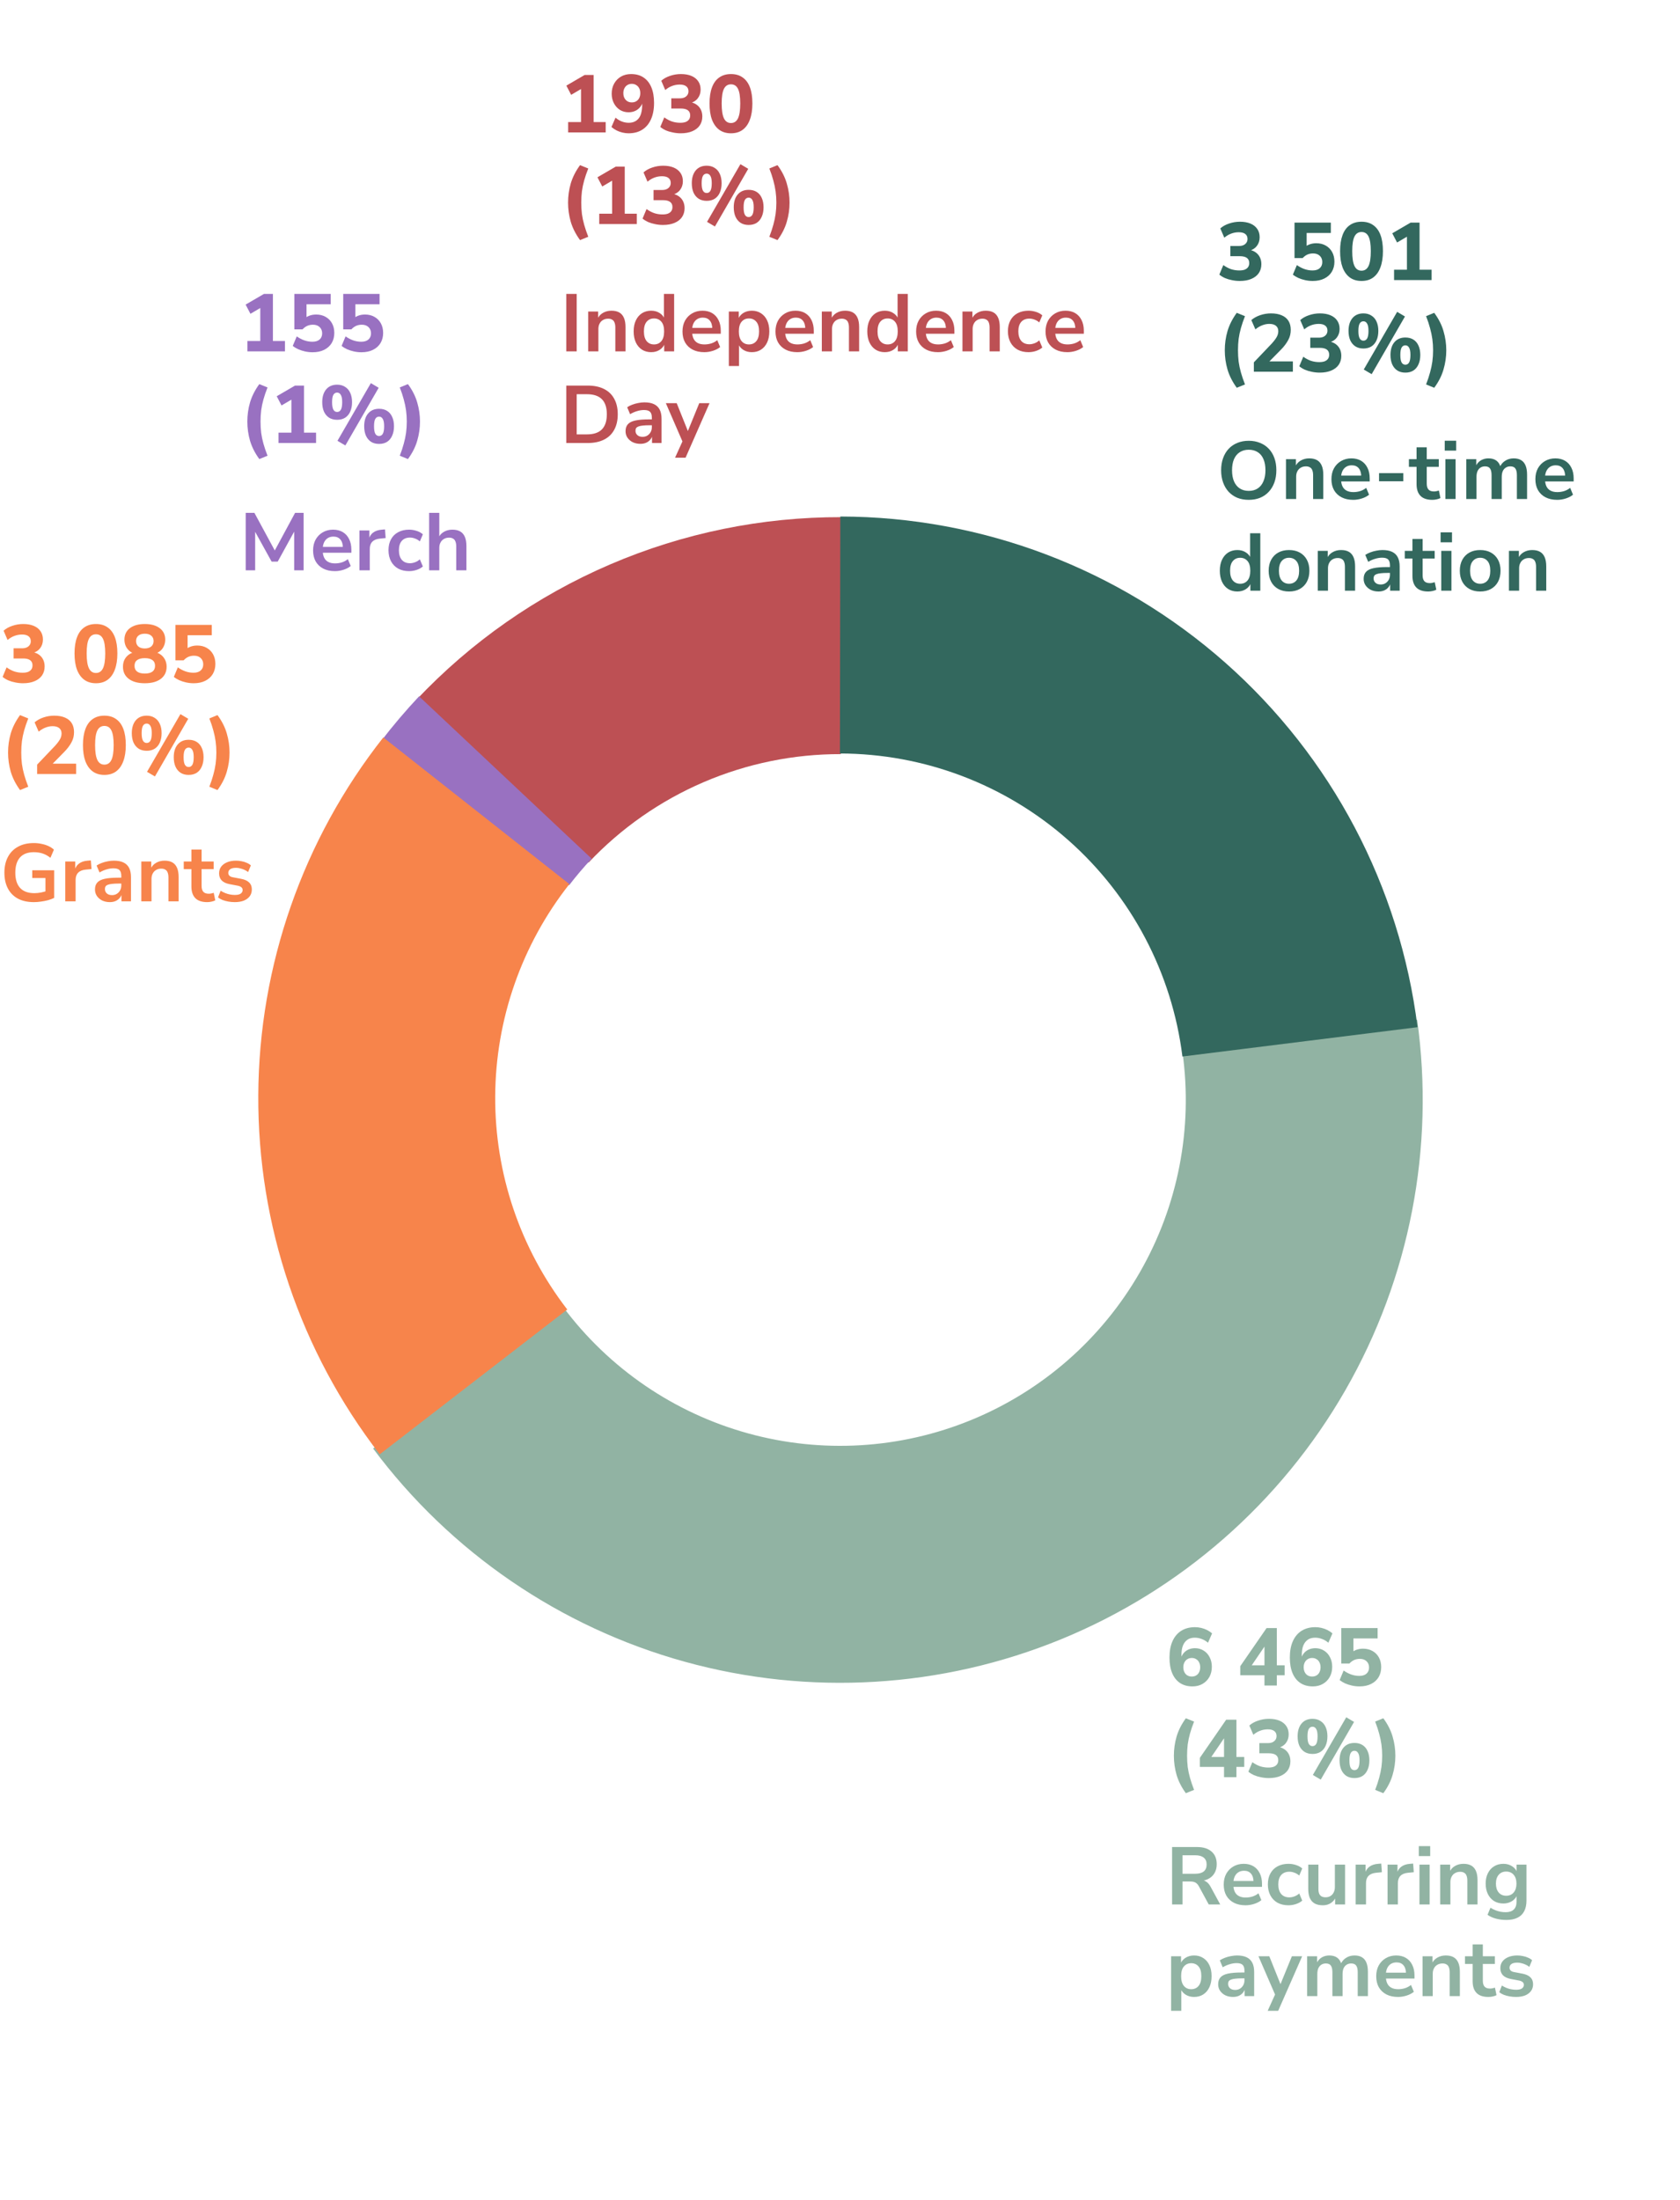 <svg width="330" height="432" viewBox="0 0 330 432" fill="none" xmlns="http://www.w3.org/2000/svg">
<path d="M278.368 200.246C281.87 225.401 276.904 251.008 264.254 273.031C251.603 295.055 231.985 312.244 208.491 321.893C184.996 331.541 158.959 333.099 134.482 326.323C110.004 319.547 88.476 304.82 73.288 284.463L110.588 256.634C119.6 268.714 132.374 277.452 146.898 281.472C161.422 285.493 176.871 284.569 190.812 278.844C204.753 273.119 216.393 262.919 223.9 249.851C231.406 236.783 234.353 221.589 232.275 206.663L278.368 200.246Z" fill="#91B3A3"/>
<path d="M81.773 137.445C92.505 126.075 105.453 117.025 119.817 110.853C134.181 104.681 149.658 101.517 165.293 101.557L165.173 148.095C155.896 148.071 146.713 149.948 138.189 153.61C129.666 157.273 121.984 162.643 115.616 169.389L81.773 137.445Z" fill="#BD5054"/>
<path d="M165.061 101.434C192.93 101.48 219.824 111.692 240.699 130.155C261.573 148.619 274.994 174.065 278.442 201.719L232.262 207.477C230.216 191.068 222.253 175.969 209.866 165.014C197.48 154.058 181.522 147.999 164.986 147.972L165.061 101.434Z" fill="#33685E"/>
<path d="M74.836 145.559C77.18 142.499 79.677 139.559 82.318 136.75L116.221 168.63C114.654 170.296 113.173 172.041 111.782 173.857L74.836 145.559Z" fill="#9971C1"/>
<path d="M74.589 285.598C59.002 265.409 50.607 240.593 50.734 215.088C50.861 189.583 59.505 164.852 75.292 144.82L111.843 173.626C102.475 185.512 97.347 200.187 97.271 215.321C97.195 230.454 102.177 245.179 111.426 257.159L74.589 285.598Z" fill="#F7844B"/>
<path d="M243.528 55.176C243.005 55.176 242.493 55.123 241.992 55.016C241.491 54.92 241.027 54.781 240.6 54.6C240.184 54.408 239.821 54.184 239.512 53.928L240.296 52.056C240.787 52.408 241.288 52.675 241.8 52.856C242.323 53.027 242.867 53.112 243.432 53.112C243.859 53.112 244.216 53.059 244.504 52.952C244.792 52.835 245.011 52.669 245.16 52.456C245.309 52.243 245.384 51.976 245.384 51.656C245.384 51.208 245.229 50.872 244.92 50.648C244.611 50.424 244.157 50.312 243.56 50.312H241.672V48.312H243.32C243.683 48.312 243.987 48.259 244.232 48.152C244.488 48.035 244.685 47.875 244.824 47.672C244.973 47.469 245.048 47.219 245.048 46.92C245.048 46.493 244.899 46.168 244.6 45.944C244.312 45.72 243.891 45.608 243.336 45.608C242.803 45.608 242.301 45.699 241.832 45.88C241.363 46.051 240.915 46.317 240.488 46.68L239.704 44.856C240.173 44.44 240.749 44.12 241.432 43.896C242.115 43.661 242.824 43.544 243.56 43.544C244.371 43.544 245.064 43.667 245.64 43.912C246.216 44.157 246.659 44.509 246.968 44.968C247.277 45.416 247.432 45.96 247.432 46.6C247.432 47.261 247.245 47.832 246.872 48.312C246.509 48.781 246.003 49.096 245.352 49.256V49.048C245.864 49.133 246.296 49.304 246.648 49.56C247.011 49.816 247.288 50.141 247.48 50.536C247.672 50.931 247.768 51.379 247.768 51.88C247.768 52.552 247.597 53.139 247.256 53.64C246.915 54.131 246.424 54.509 245.784 54.776C245.155 55.043 244.403 55.176 243.528 55.176ZM257.863 55.176C257.362 55.176 256.866 55.123 256.375 55.016C255.895 54.909 255.447 54.765 255.031 54.584C254.615 54.392 254.258 54.173 253.959 53.928L254.743 52.056C255.223 52.397 255.719 52.659 256.231 52.84C256.754 53.021 257.282 53.112 257.815 53.112C258.423 53.112 258.892 52.968 259.223 52.68C259.564 52.381 259.735 51.976 259.735 51.464C259.735 50.952 259.57 50.541 259.239 50.232C258.919 49.923 258.482 49.768 257.927 49.768C257.522 49.768 257.148 49.843 256.807 49.992C256.476 50.141 256.167 50.371 255.879 50.68H254.279V43.72H261.415V45.752H256.663V48.808H256.055C256.322 48.477 256.674 48.221 257.111 48.04C257.548 47.859 258.028 47.768 258.551 47.768C259.266 47.768 259.89 47.923 260.423 48.232C260.956 48.531 261.372 48.952 261.671 49.496C261.97 50.04 262.119 50.669 262.119 51.384C262.119 52.131 261.948 52.792 261.607 53.368C261.266 53.933 260.775 54.376 260.135 54.696C259.495 55.016 258.738 55.176 257.863 55.176ZM267.441 55.176C266.534 55.176 265.766 54.947 265.137 54.488C264.518 54.029 264.043 53.368 263.713 52.504C263.393 51.64 263.233 50.579 263.233 49.32C263.233 48.072 263.393 47.021 263.713 46.168C264.033 45.304 264.507 44.653 265.137 44.216C265.766 43.768 266.534 43.544 267.441 43.544C268.358 43.544 269.126 43.768 269.745 44.216C270.374 44.653 270.849 45.299 271.169 46.152C271.489 47.005 271.649 48.061 271.649 49.32C271.649 50.568 271.483 51.629 271.153 52.504C270.833 53.368 270.363 54.029 269.745 54.488C269.126 54.947 268.358 55.176 267.441 55.176ZM267.441 53.16C268.059 53.16 268.518 52.856 268.817 52.248C269.115 51.629 269.265 50.653 269.265 49.32C269.265 47.987 269.115 47.027 268.817 46.44C268.529 45.853 268.07 45.56 267.441 45.56C266.822 45.56 266.363 45.853 266.065 46.44C265.766 47.027 265.617 47.987 265.617 49.32C265.617 50.653 265.766 51.629 266.065 52.248C266.363 52.856 266.822 53.16 267.441 53.16ZM273.834 55V52.968H276.362V45.8H277.53L274.426 47.624L273.482 45.816L277.082 43.72H278.842V52.968H281.21V55H273.834ZM242.936 76.152C242.083 74.979 241.475 73.779 241.112 72.552C240.76 71.325 240.584 70.072 240.584 68.792C240.584 67.501 240.76 66.248 241.112 65.032C241.475 63.805 242.083 62.605 242.936 61.432L244.552 62.088C244.221 62.92 243.955 63.699 243.752 64.424C243.549 65.149 243.4 65.864 243.304 66.568C243.219 67.272 243.176 68.013 243.176 68.792C243.176 69.56 243.219 70.301 243.304 71.016C243.4 71.72 243.549 72.429 243.752 73.144C243.955 73.869 244.221 74.653 244.552 75.496L242.936 76.152ZM246.293 73V71.16L249.829 67.448C250.128 67.117 250.368 66.819 250.549 66.552C250.741 66.285 250.88 66.029 250.965 65.784C251.051 65.539 251.093 65.293 251.093 65.048C251.093 64.579 250.939 64.221 250.629 63.976C250.331 63.731 249.893 63.608 249.317 63.608C248.859 63.608 248.4 63.699 247.941 63.88C247.483 64.051 247.035 64.317 246.597 64.68L245.797 62.856C246.267 62.451 246.843 62.131 247.525 61.896C248.219 61.661 248.928 61.544 249.653 61.544C250.496 61.544 251.205 61.672 251.781 61.928C252.357 62.173 252.795 62.536 253.093 63.016C253.392 63.496 253.541 64.083 253.541 64.776C253.541 65.117 253.504 65.453 253.429 65.784C253.355 66.104 253.232 66.424 253.061 66.744C252.901 67.053 252.693 67.379 252.437 67.72C252.192 68.051 251.888 68.397 251.525 68.76L248.725 71.608V70.968H253.957V73H246.293ZM259.231 73.176C258.708 73.176 258.196 73.123 257.695 73.016C257.194 72.92 256.73 72.781 256.303 72.6C255.887 72.408 255.524 72.184 255.215 71.928L255.999 70.056C256.49 70.408 256.991 70.675 257.503 70.856C258.026 71.027 258.57 71.112 259.135 71.112C259.562 71.112 259.919 71.059 260.207 70.952C260.495 70.835 260.714 70.669 260.863 70.456C261.012 70.243 261.087 69.976 261.087 69.656C261.087 69.208 260.932 68.872 260.623 68.648C260.314 68.424 259.86 68.312 259.263 68.312H257.375V66.312H259.023C259.386 66.312 259.69 66.259 259.935 66.152C260.191 66.035 260.388 65.875 260.527 65.672C260.676 65.469 260.751 65.219 260.751 64.92C260.751 64.493 260.602 64.168 260.303 63.944C260.015 63.72 259.594 63.608 259.039 63.608C258.506 63.608 258.004 63.699 257.535 63.88C257.066 64.051 256.618 64.317 256.191 64.68L255.407 62.856C255.876 62.44 256.452 62.12 257.135 61.896C257.818 61.661 258.527 61.544 259.263 61.544C260.074 61.544 260.767 61.667 261.343 61.912C261.919 62.157 262.362 62.509 262.671 62.968C262.98 63.416 263.135 63.96 263.135 64.6C263.135 65.261 262.948 65.832 262.575 66.312C262.212 66.781 261.706 67.096 261.055 67.256V67.048C261.567 67.133 261.999 67.304 262.351 67.56C262.714 67.816 262.991 68.141 263.183 68.536C263.375 68.931 263.471 69.379 263.471 69.88C263.471 70.552 263.3 71.139 262.959 71.64C262.618 72.131 262.127 72.509 261.487 72.776C260.858 73.043 260.106 73.176 259.231 73.176ZM269.433 73.48L267.881 72.568L274.441 61.24L275.977 62.152L269.433 73.48ZM267.817 68.44C267.198 68.44 266.67 68.301 266.233 68.024C265.796 67.736 265.46 67.336 265.225 66.824C265.001 66.301 264.889 65.688 264.889 64.984C264.889 63.928 265.145 63.091 265.657 62.472C266.18 61.853 266.9 61.544 267.817 61.544C268.425 61.544 268.948 61.688 269.385 61.976C269.833 62.253 270.169 62.648 270.393 63.16C270.628 63.672 270.745 64.28 270.745 64.984C270.745 65.688 270.628 66.301 270.393 66.824C270.169 67.336 269.838 67.736 269.401 68.024C268.964 68.301 268.436 68.44 267.817 68.44ZM267.817 66.904C268.137 66.904 268.382 66.755 268.553 66.456C268.724 66.147 268.809 65.656 268.809 64.984C268.809 64.312 268.718 63.832 268.537 63.544C268.366 63.245 268.126 63.096 267.817 63.096C267.497 63.096 267.252 63.24 267.081 63.528C266.91 63.816 266.825 64.301 266.825 64.984C266.825 65.667 266.91 66.157 267.081 66.456C267.252 66.755 267.497 66.904 267.817 66.904ZM276.057 73.176C275.438 73.176 274.91 73.037 274.473 72.76C274.036 72.472 273.7 72.067 273.465 71.544C273.241 71.021 273.129 70.408 273.129 69.704C273.129 68.648 273.385 67.816 273.897 67.208C274.42 66.589 275.14 66.28 276.057 66.28C276.676 66.28 277.204 66.419 277.641 66.696C278.078 66.973 278.409 67.368 278.633 67.88C278.868 68.392 278.985 69 278.985 69.704C278.985 70.408 278.868 71.021 278.633 71.544C278.409 72.067 278.078 72.472 277.641 72.76C277.204 73.037 276.676 73.176 276.057 73.176ZM276.057 71.624C276.377 71.624 276.622 71.475 276.793 71.176C276.964 70.867 277.049 70.376 277.049 69.704C277.049 69.032 276.958 68.552 276.777 68.264C276.606 67.965 276.366 67.816 276.057 67.816C275.737 67.816 275.492 67.96 275.321 68.248C275.15 68.536 275.065 69.021 275.065 69.704C275.065 70.397 275.15 70.893 275.321 71.192C275.492 71.48 275.737 71.624 276.057 71.624ZM281.723 76.152L280.123 75.496C280.453 74.643 280.715 73.853 280.907 73.128C281.109 72.403 281.259 71.693 281.355 71C281.451 70.296 281.499 69.56 281.499 68.792C281.499 68.024 281.451 67.293 281.355 66.6C281.259 65.896 281.109 65.181 280.907 64.456C280.715 63.72 280.453 62.931 280.123 62.088L281.723 61.432C282.587 62.605 283.195 63.805 283.547 65.032C283.909 66.259 284.091 67.512 284.091 68.792C284.091 70.072 283.909 71.325 283.547 72.552C283.195 73.779 282.587 74.979 281.723 76.152Z" fill="#33685E"/>
<path d="M245.288 98.16C244.467 98.16 243.72 98.027 243.048 97.76C242.387 97.483 241.816 97.088 241.336 96.576C240.867 96.064 240.504 95.451 240.248 94.736C239.992 94.021 239.864 93.227 239.864 92.352C239.864 91.467 239.992 90.672 240.248 89.968C240.504 89.253 240.867 88.645 241.336 88.144C241.816 87.632 242.387 87.243 243.048 86.976C243.72 86.699 244.467 86.56 245.288 86.56C246.109 86.56 246.851 86.699 247.512 86.976C248.184 87.243 248.755 87.627 249.224 88.128C249.704 88.629 250.072 89.237 250.328 89.952C250.584 90.656 250.712 91.451 250.712 92.336C250.712 93.221 250.584 94.021 250.328 94.736C250.072 95.451 249.704 96.064 249.224 96.576C248.755 97.088 248.184 97.483 247.512 97.76C246.851 98.027 246.109 98.16 245.288 98.16ZM245.288 96.4C245.981 96.4 246.568 96.24 247.048 95.92C247.539 95.6 247.912 95.136 248.168 94.528C248.435 93.92 248.568 93.195 248.568 92.352C248.568 91.499 248.44 90.773 248.184 90.176C247.928 89.568 247.555 89.109 247.064 88.8C246.573 88.48 245.981 88.32 245.288 88.32C244.605 88.32 244.019 88.48 243.528 88.8C243.037 89.109 242.659 89.568 242.392 90.176C242.136 90.773 242.008 91.499 242.008 92.352C242.008 93.195 242.136 93.92 242.392 94.528C242.659 95.136 243.037 95.6 243.528 95.92C244.019 96.24 244.605 96.4 245.288 96.4ZM252.603 98V90.176H254.555V91.744H254.379C254.613 91.179 254.976 90.752 255.467 90.464C255.968 90.165 256.533 90.016 257.163 90.016C257.792 90.016 258.309 90.133 258.715 90.368C259.12 90.603 259.424 90.96 259.627 91.44C259.829 91.909 259.931 92.507 259.931 93.232V98H257.931V93.328C257.931 92.923 257.877 92.592 257.771 92.336C257.675 92.08 257.52 91.893 257.307 91.776C257.104 91.648 256.843 91.584 256.523 91.584C256.139 91.584 255.803 91.669 255.515 91.84C255.227 92 255.003 92.235 254.843 92.544C254.683 92.843 254.603 93.195 254.603 93.6V98H252.603ZM265.818 98.16C264.933 98.16 264.17 97.995 263.53 97.664C262.89 97.333 262.394 96.864 262.042 96.256C261.701 95.648 261.53 94.928 261.53 94.096C261.53 93.285 261.695 92.576 262.026 91.968C262.367 91.36 262.831 90.885 263.418 90.544C264.015 90.192 264.693 90.016 265.45 90.016C266.197 90.016 266.837 90.176 267.37 90.496C267.903 90.816 268.314 91.269 268.602 91.856C268.901 92.443 269.05 93.141 269.05 93.952V94.544H263.146V93.392H267.642L267.386 93.632C267.386 92.907 267.226 92.352 266.906 91.968C266.586 91.573 266.127 91.376 265.53 91.376C265.082 91.376 264.698 91.483 264.378 91.696C264.069 91.899 263.829 92.192 263.658 92.576C263.498 92.949 263.418 93.397 263.418 93.92V94.032C263.418 94.619 263.509 95.104 263.69 95.488C263.871 95.872 264.143 96.16 264.506 96.352C264.869 96.544 265.317 96.64 265.85 96.64C266.287 96.64 266.725 96.576 267.162 96.448C267.599 96.309 267.999 96.096 268.362 95.808L268.922 97.152C268.549 97.461 268.079 97.707 267.514 97.888C266.949 98.069 266.383 98.16 265.818 98.16ZM270.885 94.512V92.912H275.653V94.512H270.885ZM281.358 98.16C280.313 98.16 279.534 97.899 279.022 97.376C278.51 96.853 278.254 96.091 278.254 95.088V91.68H276.75V90.176H278.254V87.84H280.254V90.176H282.622V91.68H280.254V94.976C280.254 95.488 280.366 95.872 280.59 96.128C280.814 96.384 281.177 96.512 281.678 96.512C281.828 96.512 281.982 96.496 282.142 96.464C282.302 96.421 282.468 96.379 282.638 96.336L282.942 97.808C282.75 97.915 282.505 98 282.206 98.064C281.918 98.128 281.636 98.16 281.358 98.16ZM283.787 88.496V86.544H286.027V88.496H283.787ZM283.915 98V90.176H285.915V98H283.915ZM288.025 98V90.176H289.977V91.744H289.801C289.94 91.381 290.132 91.072 290.377 90.816C290.622 90.56 290.916 90.363 291.257 90.224C291.598 90.085 291.977 90.016 292.393 90.016C293.022 90.016 293.54 90.165 293.945 90.464C294.35 90.763 294.633 91.221 294.793 91.84H294.569C294.782 91.275 295.134 90.832 295.625 90.512C296.116 90.181 296.681 90.016 297.321 90.016C297.918 90.016 298.409 90.133 298.793 90.368C299.188 90.603 299.481 90.96 299.673 91.44C299.865 91.909 299.961 92.507 299.961 93.232V98H297.961V93.312C297.961 92.715 297.86 92.277 297.657 92C297.465 91.723 297.134 91.584 296.665 91.584C296.324 91.584 296.025 91.669 295.769 91.84C295.513 92 295.316 92.235 295.177 92.544C295.049 92.853 294.985 93.227 294.985 93.664V98H292.985V93.312C292.985 92.715 292.884 92.277 292.681 92C292.489 91.723 292.164 91.584 291.705 91.584C291.353 91.584 291.049 91.669 290.793 91.84C290.548 92 290.356 92.235 290.217 92.544C290.089 92.853 290.025 93.227 290.025 93.664V98H288.025ZM305.88 98.16C304.995 98.16 304.232 97.995 303.592 97.664C302.952 97.333 302.456 96.864 302.104 96.256C301.763 95.648 301.592 94.928 301.592 94.096C301.592 93.285 301.758 92.576 302.088 91.968C302.43 91.36 302.894 90.885 303.48 90.544C304.078 90.192 304.755 90.016 305.512 90.016C306.259 90.016 306.899 90.176 307.432 90.496C307.966 90.816 308.376 91.269 308.664 91.856C308.963 92.443 309.112 93.141 309.112 93.952V94.544H303.208V93.392H307.704L307.448 93.632C307.448 92.907 307.288 92.352 306.968 91.968C306.648 91.573 306.19 91.376 305.592 91.376C305.144 91.376 304.76 91.483 304.44 91.696C304.131 91.899 303.891 92.192 303.72 92.576C303.56 92.949 303.48 93.397 303.48 93.92V94.032C303.48 94.619 303.571 95.104 303.752 95.488C303.934 95.872 304.206 96.16 304.568 96.352C304.931 96.544 305.379 96.64 305.912 96.64C306.35 96.64 306.787 96.576 307.224 96.448C307.662 96.309 308.062 96.096 308.424 95.808L308.984 97.152C308.611 97.461 308.142 97.707 307.576 97.888C307.011 98.069 306.446 98.16 305.88 98.16ZM243.048 116.16C242.365 116.16 241.763 115.995 241.24 115.664C240.728 115.333 240.328 114.864 240.04 114.256C239.752 113.637 239.608 112.912 239.608 112.08C239.608 111.237 239.752 110.517 240.04 109.92C240.328 109.312 240.728 108.843 241.24 108.512C241.763 108.181 242.365 108.016 243.048 108.016C243.699 108.016 244.264 108.176 244.744 108.496C245.235 108.816 245.565 109.237 245.736 109.76H245.56V104.72H247.56V116H245.608V114.336H245.752C245.592 114.891 245.267 115.333 244.776 115.664C244.285 115.995 243.709 116.16 243.048 116.16ZM243.608 114.64C244.205 114.64 244.685 114.427 245.048 114C245.411 113.563 245.592 112.923 245.592 112.08C245.592 111.227 245.411 110.592 245.048 110.176C244.685 109.749 244.205 109.536 243.608 109.536C243.011 109.536 242.531 109.749 242.168 110.176C241.805 110.592 241.624 111.227 241.624 112.08C241.624 112.923 241.805 113.563 242.168 114C242.531 114.427 243.011 114.64 243.608 114.64ZM253.202 116.16C252.391 116.16 251.687 115.995 251.09 115.664C250.492 115.333 250.028 114.864 249.698 114.256C249.367 113.637 249.202 112.912 249.202 112.08C249.202 111.248 249.367 110.528 249.698 109.92C250.028 109.312 250.492 108.843 251.09 108.512C251.687 108.181 252.391 108.016 253.202 108.016C254.012 108.016 254.716 108.181 255.314 108.512C255.911 108.843 256.375 109.312 256.706 109.92C257.036 110.528 257.202 111.248 257.202 112.08C257.202 112.912 257.036 113.637 256.706 114.256C256.375 114.864 255.911 115.333 255.314 115.664C254.716 115.995 254.012 116.16 253.202 116.16ZM253.202 114.64C253.799 114.64 254.279 114.427 254.642 114C255.004 113.563 255.186 112.923 255.186 112.08C255.186 111.227 255.004 110.592 254.642 110.176C254.279 109.749 253.799 109.536 253.202 109.536C252.604 109.536 252.124 109.749 251.762 110.176C251.399 110.592 251.218 111.227 251.218 112.08C251.218 112.923 251.399 113.563 251.762 114C252.124 114.427 252.604 114.64 253.202 114.64ZM258.853 116V108.176H260.805V109.744H260.629C260.863 109.179 261.226 108.752 261.717 108.464C262.218 108.165 262.783 108.016 263.413 108.016C264.042 108.016 264.559 108.133 264.965 108.368C265.37 108.603 265.674 108.96 265.877 109.44C266.079 109.909 266.181 110.507 266.181 111.232V116H264.181V111.328C264.181 110.923 264.127 110.592 264.021 110.336C263.925 110.08 263.77 109.893 263.557 109.776C263.354 109.648 263.093 109.584 262.773 109.584C262.389 109.584 262.053 109.669 261.765 109.84C261.477 110 261.253 110.235 261.093 110.544C260.933 110.843 260.853 111.195 260.853 111.6V116H258.853ZM270.788 116.16C270.223 116.16 269.716 116.053 269.268 115.84C268.831 115.616 268.484 115.317 268.228 114.944C267.983 114.571 267.86 114.149 267.86 113.68C267.86 113.104 268.009 112.651 268.308 112.32C268.607 111.979 269.092 111.733 269.764 111.584C270.436 111.435 271.337 111.36 272.468 111.36H273.268V112.512H272.484C271.983 112.512 271.561 112.533 271.22 112.576C270.879 112.608 270.601 112.667 270.388 112.752C270.185 112.827 270.036 112.933 269.94 113.072C269.855 113.211 269.812 113.381 269.812 113.584C269.812 113.936 269.935 114.224 270.18 114.448C270.425 114.672 270.767 114.784 271.204 114.784C271.556 114.784 271.865 114.704 272.132 114.544C272.409 114.373 272.628 114.144 272.788 113.856C272.948 113.568 273.028 113.237 273.028 112.864V111.024C273.028 110.491 272.911 110.107 272.676 109.872C272.441 109.637 272.047 109.52 271.492 109.52C271.055 109.52 270.607 109.589 270.148 109.728C269.689 109.856 269.225 110.059 268.756 110.336L268.18 108.976C268.457 108.784 268.783 108.619 269.156 108.48C269.54 108.331 269.94 108.219 270.356 108.144C270.783 108.059 271.183 108.016 271.556 108.016C272.324 108.016 272.953 108.133 273.444 108.368C273.945 108.603 274.319 108.96 274.564 109.44C274.809 109.909 274.932 110.517 274.932 111.264V116H273.06V114.336H273.188C273.113 114.709 272.964 115.035 272.74 115.312C272.527 115.579 272.255 115.787 271.924 115.936C271.593 116.085 271.215 116.16 270.788 116.16ZM280.546 116.16C279.501 116.16 278.722 115.899 278.21 115.376C277.698 114.853 277.442 114.091 277.442 113.088V109.68H275.938V108.176H277.442V105.84H279.442V108.176H281.81V109.68H279.442V112.976C279.442 113.488 279.554 113.872 279.778 114.128C280.002 114.384 280.365 114.512 280.866 114.512C281.015 114.512 281.17 114.496 281.33 114.464C281.49 114.421 281.655 114.379 281.826 114.336L282.13 115.808C281.938 115.915 281.693 116 281.394 116.064C281.106 116.128 280.823 116.16 280.546 116.16ZM282.975 106.496V104.544H285.215V106.496H282.975ZM283.103 116V108.176H285.103V116H283.103ZM290.749 116.16C289.938 116.16 289.234 115.995 288.637 115.664C288.039 115.333 287.575 114.864 287.245 114.256C286.914 113.637 286.749 112.912 286.749 112.08C286.749 111.248 286.914 110.528 287.245 109.92C287.575 109.312 288.039 108.843 288.637 108.512C289.234 108.181 289.938 108.016 290.749 108.016C291.559 108.016 292.263 108.181 292.861 108.512C293.458 108.843 293.922 109.312 294.253 109.92C294.583 110.528 294.749 111.248 294.749 112.08C294.749 112.912 294.583 113.637 294.253 114.256C293.922 114.864 293.458 115.333 292.861 115.664C292.263 115.995 291.559 116.16 290.749 116.16ZM290.749 114.64C291.346 114.64 291.826 114.427 292.189 114C292.551 113.563 292.733 112.923 292.733 112.08C292.733 111.227 292.551 110.592 292.189 110.176C291.826 109.749 291.346 109.536 290.749 109.536C290.151 109.536 289.671 109.749 289.309 110.176C288.946 110.592 288.765 111.227 288.765 112.08C288.765 112.923 288.946 113.563 289.309 114C289.671 114.427 290.151 114.64 290.749 114.64ZM296.399 116V108.176H298.351V109.744H298.175C298.41 109.179 298.773 108.752 299.263 108.464C299.765 108.165 300.33 108.016 300.959 108.016C301.589 108.016 302.106 108.133 302.511 108.368C302.917 108.603 303.221 108.96 303.423 109.44C303.626 109.909 303.727 110.507 303.727 111.232V116H301.727V111.328C301.727 110.923 301.674 110.592 301.567 110.336C301.471 110.08 301.317 109.893 301.103 109.776C300.901 109.648 300.639 109.584 300.319 109.584C299.935 109.584 299.599 109.669 299.311 109.84C299.023 110 298.799 110.235 298.639 110.544C298.479 110.843 298.399 111.195 298.399 111.6V116H296.399Z" fill="#33685E"/>
<path d="M234.232 331.176C233.272 331.176 232.456 330.952 231.784 330.504C231.112 330.056 230.6 329.411 230.248 328.568C229.896 327.725 229.72 326.707 229.72 325.512C229.72 324.253 229.917 323.181 230.312 322.296C230.717 321.4 231.293 320.717 232.04 320.248C232.797 319.779 233.693 319.544 234.728 319.544C235.133 319.544 235.539 319.592 235.944 319.688C236.349 319.784 236.733 319.923 237.096 320.104C237.459 320.285 237.789 320.504 238.088 320.76L237.288 322.6C236.904 322.269 236.488 322.024 236.04 321.864C235.603 321.693 235.155 321.608 234.696 321.608C234.269 321.608 233.891 321.683 233.56 321.832C233.24 321.981 232.968 322.2 232.744 322.488C232.52 322.776 232.349 323.133 232.232 323.56C232.125 323.987 232.072 324.483 232.072 325.048V326.088H231.848C231.944 325.576 232.12 325.144 232.376 324.792C232.643 324.429 232.979 324.152 233.384 323.96C233.789 323.768 234.237 323.672 234.728 323.672C235.368 323.672 235.939 323.832 236.44 324.152C236.941 324.461 237.331 324.893 237.608 325.448C237.896 325.992 238.04 326.616 238.04 327.32C238.04 328.067 237.88 328.733 237.56 329.32C237.24 329.896 236.792 330.349 236.216 330.68C235.651 331.011 234.989 331.176 234.232 331.176ZM234.104 329.24C234.435 329.24 234.723 329.165 234.968 329.016C235.224 328.867 235.416 328.653 235.544 328.376C235.683 328.099 235.752 327.779 235.752 327.416C235.752 327.053 235.683 326.739 235.544 326.472C235.416 326.195 235.224 325.981 234.968 325.832C234.723 325.672 234.435 325.592 234.104 325.592C233.773 325.592 233.48 325.672 233.224 325.832C232.979 325.981 232.787 326.195 232.648 326.472C232.509 326.739 232.44 327.053 232.44 327.416C232.44 327.779 232.509 328.099 232.648 328.376C232.787 328.653 232.979 328.867 233.224 329.016C233.48 329.165 233.773 329.24 234.104 329.24ZM248.375 331V328.984H243.623V327.208L248.791 319.72H250.807V327.032H252.343V328.984H250.807V331H248.375ZM248.375 327.032V322.68H248.839L245.463 327.64V327.032H248.375ZM257.873 331.176C256.913 331.176 256.097 330.952 255.425 330.504C254.753 330.056 254.241 329.411 253.889 328.568C253.537 327.725 253.361 326.707 253.361 325.512C253.361 324.253 253.558 323.181 253.953 322.296C254.358 321.4 254.934 320.717 255.681 320.248C256.438 319.779 257.334 319.544 258.369 319.544C258.774 319.544 259.179 319.592 259.585 319.688C259.99 319.784 260.374 319.923 260.737 320.104C261.099 320.285 261.43 320.504 261.729 320.76L260.929 322.6C260.545 322.269 260.129 322.024 259.681 321.864C259.243 321.693 258.795 321.608 258.337 321.608C257.91 321.608 257.531 321.683 257.201 321.832C256.881 321.981 256.609 322.2 256.385 322.488C256.161 322.776 255.99 323.133 255.873 323.56C255.766 323.987 255.713 324.483 255.713 325.048V326.088H255.489C255.585 325.576 255.761 325.144 256.017 324.792C256.283 324.429 256.619 324.152 257.025 323.96C257.43 323.768 257.878 323.672 258.369 323.672C259.009 323.672 259.579 323.832 260.081 324.152C260.582 324.461 260.971 324.893 261.249 325.448C261.537 325.992 261.681 326.616 261.681 327.32C261.681 328.067 261.521 328.733 261.201 329.32C260.881 329.896 260.433 330.349 259.857 330.68C259.291 331.011 258.63 331.176 257.873 331.176ZM257.745 329.24C258.075 329.24 258.363 329.165 258.609 329.016C258.865 328.867 259.057 328.653 259.185 328.376C259.323 328.099 259.393 327.779 259.393 327.416C259.393 327.053 259.323 326.739 259.185 326.472C259.057 326.195 258.865 325.981 258.609 325.832C258.363 325.672 258.075 325.592 257.745 325.592C257.414 325.592 257.121 325.672 256.865 325.832C256.619 325.981 256.427 326.195 256.289 326.472C256.15 326.739 256.081 327.053 256.081 327.416C256.081 327.779 256.15 328.099 256.289 328.376C256.427 328.653 256.619 328.867 256.865 329.016C257.121 329.165 257.414 329.24 257.745 329.24ZM267.05 331.176C266.549 331.176 266.053 331.123 265.562 331.016C265.082 330.909 264.634 330.765 264.218 330.584C263.802 330.392 263.445 330.173 263.146 329.928L263.93 328.056C264.41 328.397 264.906 328.659 265.418 328.84C265.941 329.021 266.469 329.112 267.002 329.112C267.61 329.112 268.08 328.968 268.41 328.68C268.752 328.381 268.922 327.976 268.922 327.464C268.922 326.952 268.757 326.541 268.426 326.232C268.106 325.923 267.669 325.768 267.114 325.768C266.709 325.768 266.336 325.843 265.994 325.992C265.664 326.141 265.354 326.371 265.066 326.68H263.466V319.72H270.602V321.752H265.85V324.808H265.242C265.509 324.477 265.861 324.221 266.298 324.04C266.736 323.859 267.216 323.768 267.738 323.768C268.453 323.768 269.077 323.923 269.61 324.232C270.144 324.531 270.56 324.952 270.858 325.496C271.157 326.04 271.306 326.669 271.306 327.384C271.306 328.131 271.136 328.792 270.794 329.368C270.453 329.933 269.962 330.376 269.322 330.696C268.682 331.016 267.925 331.176 267.05 331.176ZM232.936 352.152C232.083 350.979 231.475 349.779 231.112 348.552C230.76 347.325 230.584 346.072 230.584 344.792C230.584 343.501 230.76 342.248 231.112 341.032C231.475 339.805 232.083 338.605 232.936 337.432L234.552 338.088C234.221 338.92 233.955 339.699 233.752 340.424C233.549 341.149 233.4 341.864 233.304 342.568C233.219 343.272 233.176 344.013 233.176 344.792C233.176 345.56 233.219 346.301 233.304 347.016C233.4 347.72 233.549 348.429 233.752 349.144C233.955 349.869 234.221 350.653 234.552 351.496L232.936 352.152ZM240.437 349V346.984H235.685V345.208L240.853 337.72H242.869V345.032H244.405V346.984H242.869V349H240.437ZM240.437 345.032V340.68H240.901L237.525 345.64V345.032H240.437ZM249.231 349.176C248.708 349.176 248.196 349.123 247.695 349.016C247.194 348.92 246.73 348.781 246.303 348.6C245.887 348.408 245.524 348.184 245.215 347.928L245.999 346.056C246.49 346.408 246.991 346.675 247.503 346.856C248.026 347.027 248.57 347.112 249.135 347.112C249.562 347.112 249.919 347.059 250.207 346.952C250.495 346.835 250.714 346.669 250.863 346.456C251.012 346.243 251.087 345.976 251.087 345.656C251.087 345.208 250.932 344.872 250.623 344.648C250.314 344.424 249.86 344.312 249.263 344.312H247.375V342.312H249.023C249.386 342.312 249.69 342.259 249.935 342.152C250.191 342.035 250.388 341.875 250.527 341.672C250.676 341.469 250.751 341.219 250.751 340.92C250.751 340.493 250.602 340.168 250.303 339.944C250.015 339.72 249.594 339.608 249.039 339.608C248.506 339.608 248.004 339.699 247.535 339.88C247.066 340.051 246.618 340.317 246.191 340.68L245.407 338.856C245.876 338.44 246.452 338.12 247.135 337.896C247.818 337.661 248.527 337.544 249.263 337.544C250.074 337.544 250.767 337.667 251.343 337.912C251.919 338.157 252.362 338.509 252.671 338.968C252.98 339.416 253.135 339.96 253.135 340.6C253.135 341.261 252.948 341.832 252.575 342.312C252.212 342.781 251.706 343.096 251.055 343.256V343.048C251.567 343.133 251.999 343.304 252.351 343.56C252.714 343.816 252.991 344.141 253.183 344.536C253.375 344.931 253.471 345.379 253.471 345.88C253.471 346.552 253.3 347.139 252.959 347.64C252.618 348.131 252.127 348.509 251.487 348.776C250.858 349.043 250.106 349.176 249.231 349.176ZM259.433 349.48L257.881 348.568L264.441 337.24L265.977 338.152L259.433 349.48ZM257.817 344.44C257.198 344.44 256.67 344.301 256.233 344.024C255.796 343.736 255.46 343.336 255.225 342.824C255.001 342.301 254.889 341.688 254.889 340.984C254.889 339.928 255.145 339.091 255.657 338.472C256.18 337.853 256.9 337.544 257.817 337.544C258.425 337.544 258.948 337.688 259.385 337.976C259.833 338.253 260.169 338.648 260.393 339.16C260.628 339.672 260.745 340.28 260.745 340.984C260.745 341.688 260.628 342.301 260.393 342.824C260.169 343.336 259.838 343.736 259.401 344.024C258.964 344.301 258.436 344.44 257.817 344.44ZM257.817 342.904C258.137 342.904 258.382 342.755 258.553 342.456C258.724 342.147 258.809 341.656 258.809 340.984C258.809 340.312 258.718 339.832 258.537 339.544C258.366 339.245 258.126 339.096 257.817 339.096C257.497 339.096 257.252 339.24 257.081 339.528C256.91 339.816 256.825 340.301 256.825 340.984C256.825 341.667 256.91 342.157 257.081 342.456C257.252 342.755 257.497 342.904 257.817 342.904ZM266.057 349.176C265.438 349.176 264.91 349.037 264.473 348.76C264.036 348.472 263.7 348.067 263.465 347.544C263.241 347.021 263.129 346.408 263.129 345.704C263.129 344.648 263.385 343.816 263.897 343.208C264.42 342.589 265.14 342.28 266.057 342.28C266.676 342.28 267.204 342.419 267.641 342.696C268.078 342.973 268.409 343.368 268.633 343.88C268.868 344.392 268.985 345 268.985 345.704C268.985 346.408 268.868 347.021 268.633 347.544C268.409 348.067 268.078 348.472 267.641 348.76C267.204 349.037 266.676 349.176 266.057 349.176ZM266.057 347.624C266.377 347.624 266.622 347.475 266.793 347.176C266.964 346.867 267.049 346.376 267.049 345.704C267.049 345.032 266.958 344.552 266.777 344.264C266.606 343.965 266.366 343.816 266.057 343.816C265.737 343.816 265.492 343.96 265.321 344.248C265.15 344.536 265.065 345.021 265.065 345.704C265.065 346.397 265.15 346.893 265.321 347.192C265.492 347.48 265.737 347.624 266.057 347.624ZM271.723 352.152L270.123 351.496C270.453 350.643 270.715 349.853 270.907 349.128C271.109 348.403 271.259 347.693 271.355 347C271.451 346.296 271.499 345.56 271.499 344.792C271.499 344.024 271.451 343.293 271.355 342.6C271.259 341.896 271.109 341.181 270.907 340.456C270.715 339.72 270.453 338.931 270.123 338.088L271.723 337.432C272.587 338.605 273.195 339.805 273.547 341.032C273.909 342.259 274.091 343.512 274.091 344.792C274.091 346.072 273.909 347.325 273.547 348.552C273.195 349.779 272.587 350.979 271.723 352.152Z" fill="#91B3A3"/>
<path d="M230.232 374V362.72H235.128C236.365 362.72 237.32 363.019 237.992 363.616C238.664 364.203 239 365.029 239 366.096C239 366.789 238.845 367.387 238.536 367.888C238.237 368.389 237.8 368.773 237.224 369.04C236.648 369.307 235.949 369.44 235.128 369.44L235.272 369.2H235.8C236.237 369.2 236.616 369.307 236.936 369.52C237.267 369.733 237.555 370.069 237.8 370.528L239.688 374H237.432L235.48 370.4C235.352 370.165 235.208 369.984 235.048 369.856C234.888 369.717 234.707 369.621 234.504 369.568C234.301 369.515 234.067 369.488 233.8 369.488H232.28V374H230.232ZM232.28 367.968H234.776C235.512 367.968 236.067 367.819 236.44 367.52C236.824 367.211 237.016 366.752 237.016 366.144C237.016 365.547 236.824 365.099 236.44 364.8C236.067 364.491 235.512 364.336 234.776 364.336H232.28V367.968ZM244.662 374.16C243.776 374.16 243.014 373.995 242.374 373.664C241.734 373.333 241.238 372.864 240.886 372.256C240.544 371.648 240.374 370.928 240.374 370.096C240.374 369.285 240.539 368.576 240.87 367.968C241.211 367.36 241.675 366.885 242.262 366.544C242.859 366.192 243.536 366.016 244.294 366.016C245.04 366.016 245.68 366.176 246.214 366.496C246.747 366.816 247.158 367.269 247.446 367.856C247.744 368.443 247.894 369.141 247.894 369.952V370.544H241.99V369.392H246.486L246.23 369.632C246.23 368.907 246.07 368.352 245.75 367.968C245.43 367.573 244.971 367.376 244.374 367.376C243.926 367.376 243.542 367.483 243.222 367.696C242.912 367.899 242.672 368.192 242.502 368.576C242.342 368.949 242.262 369.397 242.262 369.92V370.032C242.262 370.619 242.352 371.104 242.534 371.488C242.715 371.872 242.987 372.16 243.35 372.352C243.712 372.544 244.16 372.64 244.694 372.64C245.131 372.64 245.568 372.576 246.006 372.448C246.443 372.309 246.843 372.096 247.206 371.808L247.766 373.152C247.392 373.461 246.923 373.707 246.358 373.888C245.792 374.069 245.227 374.16 244.662 374.16ZM253.094 374.16C252.272 374.16 251.558 373.995 250.95 373.664C250.342 373.323 249.872 372.843 249.542 372.224C249.211 371.605 249.046 370.88 249.046 370.048C249.046 369.216 249.211 368.501 249.542 367.904C249.872 367.296 250.342 366.832 250.95 366.512C251.558 366.181 252.272 366.016 253.094 366.016C253.595 366.016 254.091 366.096 254.582 366.256C255.072 366.416 255.478 366.64 255.798 366.928L255.206 368.32C254.928 368.075 254.614 367.888 254.262 367.76C253.92 367.632 253.59 367.568 253.27 367.568C252.576 367.568 252.038 367.787 251.654 368.224C251.28 368.651 251.094 369.264 251.094 370.064C251.094 370.853 251.28 371.477 251.654 371.936C252.038 372.384 252.576 372.608 253.27 372.608C253.579 372.608 253.91 372.544 254.262 372.416C254.614 372.288 254.928 372.096 255.206 371.84L255.798 373.248C255.478 373.525 255.067 373.749 254.566 373.92C254.075 374.08 253.584 374.16 253.094 374.16ZM259.856 374.16C259.206 374.16 258.667 374.043 258.24 373.808C257.814 373.563 257.494 373.2 257.28 372.72C257.078 372.24 256.976 371.643 256.976 370.928V366.176H258.976V370.96C258.976 371.323 259.024 371.627 259.12 371.872C259.227 372.117 259.382 372.299 259.584 372.416C259.798 372.533 260.064 372.592 260.384 372.592C260.747 372.592 261.062 372.512 261.328 372.352C261.606 372.181 261.819 371.947 261.968 371.648C262.128 371.339 262.208 370.981 262.208 370.576V366.176H264.208V374H262.256V372.368H262.48C262.256 372.944 261.915 373.387 261.456 373.696C261.008 374.005 260.475 374.16 259.856 374.16ZM266.29 374V366.176H268.242V368.064H268.082C268.231 367.424 268.525 366.939 268.962 366.608C269.399 366.267 269.981 366.069 270.706 366.016L271.314 365.968L271.442 367.664L270.29 367.776C269.639 367.84 269.149 368.043 268.818 368.384C268.487 368.715 268.322 369.184 268.322 369.792V374H266.29ZM272.556 374V366.176H274.508V368.064H274.348C274.497 367.424 274.79 366.939 275.228 366.608C275.665 366.267 276.246 366.069 276.972 366.016L277.58 365.968L277.708 367.664L276.556 367.776C275.905 367.84 275.414 368.043 275.084 368.384C274.753 368.715 274.588 369.184 274.588 369.792V374H272.556ZM278.693 364.496V362.544H280.933V364.496H278.693ZM278.821 374V366.176H280.821V374H278.821ZM282.899 374V366.176H284.851V367.744H284.675C284.91 367.179 285.273 366.752 285.763 366.464C286.265 366.165 286.83 366.016 287.459 366.016C288.089 366.016 288.606 366.133 289.011 366.368C289.417 366.603 289.721 366.96 289.923 367.44C290.126 367.909 290.227 368.507 290.227 369.232V374H288.227V369.328C288.227 368.923 288.174 368.592 288.067 368.336C287.971 368.08 287.817 367.893 287.603 367.776C287.401 367.648 287.139 367.584 286.819 367.584C286.435 367.584 286.099 367.669 285.811 367.84C285.523 368 285.299 368.235 285.139 368.544C284.979 368.843 284.899 369.195 284.899 369.6V374H282.899ZM295.907 377.04C295.181 377.04 294.499 376.955 293.859 376.784C293.229 376.624 292.675 376.373 292.195 376.032L292.771 374.64C293.069 374.832 293.384 374.992 293.715 375.12C294.045 375.259 294.381 375.36 294.723 375.424C295.064 375.488 295.405 375.52 295.747 375.52C296.461 375.52 296.995 375.344 297.347 374.992C297.709 374.651 297.891 374.139 297.891 373.456V372.016H298.035C297.875 372.56 297.539 372.997 297.027 373.328C296.525 373.648 295.955 373.808 295.315 373.808C294.611 373.808 293.997 373.648 293.475 373.328C292.952 372.997 292.547 372.539 292.259 371.952C291.971 371.365 291.827 370.683 291.827 369.904C291.827 369.125 291.971 368.448 292.259 367.872C292.547 367.285 292.952 366.832 293.475 366.512C293.997 366.181 294.611 366.016 295.315 366.016C295.976 366.016 296.552 366.181 297.043 366.512C297.544 366.832 297.869 367.259 298.019 367.792H297.891V366.176H299.843V373.216C299.843 374.059 299.693 374.763 299.395 375.328C299.096 375.904 298.653 376.331 298.067 376.608C297.48 376.896 296.76 377.04 295.907 377.04ZM295.859 372.288C296.477 372.288 296.968 372.075 297.331 371.648C297.693 371.221 297.875 370.64 297.875 369.904C297.875 369.168 297.693 368.592 297.331 368.176C296.968 367.749 296.477 367.536 295.859 367.536C295.24 367.536 294.749 367.749 294.387 368.176C294.024 368.592 293.843 369.168 293.843 369.904C293.843 370.64 294.024 371.221 294.387 371.648C294.749 372.075 295.24 372.288 295.859 372.288ZM230.04 394.88V384.176H231.992V385.824H231.832C231.992 385.28 232.317 384.843 232.808 384.512C233.309 384.181 233.891 384.016 234.552 384.016C235.235 384.016 235.832 384.181 236.344 384.512C236.867 384.843 237.272 385.312 237.56 385.92C237.848 386.517 237.992 387.237 237.992 388.08C237.992 388.912 237.848 389.637 237.56 390.256C237.272 390.864 236.872 391.333 236.36 391.664C235.848 391.995 235.245 392.16 234.552 392.16C233.901 392.16 233.331 392 232.84 391.68C232.349 391.349 232.019 390.923 231.848 390.4H232.04V394.88H230.04ZM233.992 390.64C234.589 390.64 235.069 390.427 235.432 390C235.795 389.563 235.976 388.923 235.976 388.08C235.976 387.227 235.795 386.592 235.432 386.176C235.069 385.749 234.589 385.536 233.992 385.536C233.395 385.536 232.915 385.749 232.552 386.176C232.189 386.592 232.008 387.227 232.008 388.08C232.008 388.923 232.189 389.563 232.552 390C232.915 390.427 233.395 390.64 233.992 390.64ZM242.21 392.16C241.644 392.16 241.138 392.053 240.69 391.84C240.252 391.616 239.906 391.317 239.65 390.944C239.404 390.571 239.282 390.149 239.282 389.68C239.282 389.104 239.431 388.651 239.73 388.32C240.028 387.979 240.514 387.733 241.186 387.584C241.858 387.435 242.759 387.36 243.89 387.36H244.69V388.512H243.906C243.404 388.512 242.983 388.533 242.642 388.576C242.3 388.608 242.023 388.667 241.81 388.752C241.607 388.827 241.458 388.933 241.362 389.072C241.276 389.211 241.234 389.381 241.234 389.584C241.234 389.936 241.356 390.224 241.602 390.448C241.847 390.672 242.188 390.784 242.626 390.784C242.978 390.784 243.287 390.704 243.554 390.544C243.831 390.373 244.05 390.144 244.21 389.856C244.37 389.568 244.45 389.237 244.45 388.864V387.024C244.45 386.491 244.332 386.107 244.098 385.872C243.863 385.637 243.468 385.52 242.914 385.52C242.476 385.52 242.028 385.589 241.57 385.728C241.111 385.856 240.647 386.059 240.178 386.336L239.602 384.976C239.879 384.784 240.204 384.619 240.578 384.48C240.962 384.331 241.362 384.219 241.778 384.144C242.204 384.059 242.604 384.016 242.978 384.016C243.746 384.016 244.375 384.133 244.866 384.368C245.367 384.603 245.74 384.96 245.986 385.44C246.231 385.909 246.354 386.517 246.354 387.264V392H244.482V390.336H244.61C244.535 390.709 244.386 391.035 244.162 391.312C243.948 391.579 243.676 391.787 243.346 391.936C243.015 392.085 242.636 392.16 242.21 392.16ZM249.01 394.88L250.642 391.28V392.112L247.202 384.176H249.33L251.762 390.24H251.282L253.762 384.176H255.778L251.074 394.88H249.01ZM256.76 392V384.176H258.712V385.744H258.536C258.674 385.381 258.866 385.072 259.112 384.816C259.357 384.56 259.65 384.363 259.992 384.224C260.333 384.085 260.712 384.016 261.128 384.016C261.757 384.016 262.274 384.165 262.68 384.464C263.085 384.763 263.368 385.221 263.528 385.84H263.304C263.517 385.275 263.869 384.832 264.36 384.512C264.85 384.181 265.416 384.016 266.056 384.016C266.653 384.016 267.144 384.133 267.528 384.368C267.922 384.603 268.216 384.96 268.408 385.44C268.6 385.909 268.696 386.507 268.696 387.232V392H266.696V387.312C266.696 386.715 266.594 386.277 266.392 386C266.2 385.723 265.869 385.584 265.4 385.584C265.058 385.584 264.76 385.669 264.503 385.84C264.248 386 264.05 386.235 263.911 386.544C263.784 386.853 263.72 387.227 263.72 387.664V392H261.72V387.312C261.72 386.715 261.618 386.277 261.416 386C261.224 385.723 260.898 385.584 260.44 385.584C260.088 385.584 259.784 385.669 259.528 385.84C259.282 386 259.09 386.235 258.952 386.544C258.824 386.853 258.76 387.227 258.76 387.664V392H256.76ZM274.615 392.16C273.729 392.16 272.967 391.995 272.327 391.664C271.687 391.333 271.191 390.864 270.839 390.256C270.497 389.648 270.327 388.928 270.327 388.096C270.327 387.285 270.492 386.576 270.823 385.968C271.164 385.36 271.628 384.885 272.215 384.544C272.812 384.192 273.489 384.016 274.247 384.016C274.993 384.016 275.633 384.176 276.167 384.496C276.7 384.816 277.111 385.269 277.399 385.856C277.697 386.443 277.847 387.141 277.847 387.952V388.544H271.943V387.392H276.439L276.183 387.632C276.183 386.907 276.023 386.352 275.703 385.968C275.383 385.573 274.924 385.376 274.327 385.376C273.879 385.376 273.495 385.483 273.175 385.696C272.865 385.899 272.625 386.192 272.455 386.576C272.295 386.949 272.215 387.397 272.215 387.92V388.032C272.215 388.619 272.305 389.104 272.487 389.488C272.668 389.872 272.94 390.16 273.303 390.352C273.665 390.544 274.113 390.64 274.647 390.64C275.084 390.64 275.521 390.576 275.959 390.448C276.396 390.309 276.796 390.096 277.159 389.808L277.719 391.152C277.345 391.461 276.876 391.707 276.311 391.888C275.745 392.069 275.18 392.16 274.615 392.16ZM279.431 392V384.176H281.383V385.744H281.207C281.441 385.179 281.804 384.752 282.295 384.464C282.796 384.165 283.361 384.016 283.991 384.016C284.62 384.016 285.137 384.133 285.543 384.368C285.948 384.603 286.252 384.96 286.455 385.44C286.657 385.909 286.759 386.507 286.759 387.232V392H284.759V387.328C284.759 386.923 284.705 386.592 284.599 386.336C284.503 386.08 284.348 385.893 284.135 385.776C283.932 385.648 283.671 385.584 283.351 385.584C282.967 385.584 282.631 385.669 282.343 385.84C282.055 386 281.831 386.235 281.671 386.544C281.511 386.843 281.431 387.195 281.431 387.6V392H279.431ZM292.374 392.16C291.329 392.16 290.55 391.899 290.038 391.376C289.526 390.853 289.27 390.091 289.27 389.088V385.68H287.766V384.176H289.27V381.84H291.27V384.176H293.638V385.68H291.27V388.976C291.27 389.488 291.382 389.872 291.606 390.128C291.83 390.384 292.193 390.512 292.694 390.512C292.843 390.512 292.998 390.496 293.158 390.464C293.318 390.421 293.483 390.379 293.654 390.336L293.958 391.808C293.766 391.915 293.521 392 293.222 392.064C292.934 392.128 292.651 392.16 292.374 392.16ZM297.795 392.16C297.357 392.16 296.931 392.123 296.515 392.048C296.109 391.973 295.736 391.872 295.395 391.744C295.053 391.605 294.755 391.435 294.499 391.232L295.011 389.92C295.277 390.091 295.565 390.24 295.875 390.368C296.184 390.496 296.504 390.592 296.835 390.656C297.165 390.72 297.491 390.752 297.811 390.752C298.323 390.752 298.701 390.667 298.947 390.496C299.203 390.315 299.331 390.08 299.331 389.792C299.331 389.547 299.245 389.36 299.075 389.232C298.915 389.093 298.669 388.992 298.339 388.928L296.739 388.624C296.077 388.496 295.571 388.256 295.219 387.904C294.877 387.541 294.707 387.077 294.707 386.512C294.707 386 294.845 385.557 295.123 385.184C295.411 384.811 295.805 384.523 296.307 384.32C296.808 384.117 297.384 384.016 298.035 384.016C298.408 384.016 298.771 384.053 299.123 384.128C299.475 384.192 299.805 384.293 300.115 384.432C300.435 384.56 300.712 384.731 300.947 384.944L300.403 386.256C300.2 386.085 299.965 385.941 299.699 385.824C299.432 385.696 299.155 385.6 298.867 385.536C298.589 385.461 298.317 385.424 298.051 385.424C297.528 385.424 297.139 385.515 296.883 385.696C296.637 385.877 296.515 386.117 296.515 386.416C296.515 386.64 296.589 386.827 296.739 386.976C296.888 387.125 297.117 387.227 297.427 387.28L299.027 387.584C299.72 387.712 300.243 387.947 300.595 388.288C300.957 388.629 301.139 389.088 301.139 389.664C301.139 390.187 301 390.635 300.723 391.008C300.445 391.381 300.056 391.669 299.555 391.872C299.053 392.064 298.467 392.16 297.795 392.16Z" fill="#91B3A3"/>
<path d="M111.6 26V23.968H114.128V16.8H115.296L112.192 18.624L111.248 16.816L114.848 14.72H116.608V23.968H118.976V26H111.6ZM123.466 26.176C123.071 26.176 122.671 26.128 122.266 26.032C121.86 25.936 121.476 25.797 121.114 25.616C120.751 25.424 120.415 25.2 120.106 24.944L120.906 23.104C121.29 23.435 121.7 23.685 122.138 23.856C122.586 24.027 123.039 24.112 123.498 24.112C123.924 24.112 124.303 24.037 124.634 23.888C124.964 23.739 125.242 23.52 125.466 23.232C125.69 22.944 125.855 22.587 125.962 22.16C126.079 21.733 126.138 21.237 126.138 20.672V19.632H126.346C126.26 20.133 126.084 20.565 125.818 20.928C125.551 21.291 125.215 21.568 124.81 21.76C124.415 21.952 123.967 22.048 123.466 22.048C122.836 22.048 122.271 21.893 121.77 21.584C121.268 21.264 120.874 20.827 120.586 20.272C120.298 19.717 120.154 19.093 120.154 18.4C120.154 17.653 120.314 16.992 120.634 16.416C120.964 15.829 121.412 15.371 121.978 15.04C122.554 14.709 123.215 14.544 123.962 14.544C124.932 14.544 125.748 14.768 126.41 15.216C127.082 15.664 127.594 16.309 127.946 17.152C128.298 17.995 128.474 19.013 128.474 20.208C128.474 21.467 128.271 22.544 127.866 23.44C127.471 24.325 126.9 25.003 126.154 25.472C125.418 25.941 124.522 26.176 123.466 26.176ZM124.106 20.112C124.436 20.112 124.724 20.037 124.97 19.888C125.226 19.739 125.423 19.525 125.562 19.248C125.7 18.971 125.77 18.651 125.77 18.288C125.77 17.925 125.7 17.611 125.562 17.344C125.423 17.067 125.226 16.853 124.97 16.704C124.724 16.544 124.436 16.464 124.106 16.464C123.775 16.464 123.482 16.544 123.226 16.704C122.98 16.853 122.788 17.067 122.65 17.344C122.511 17.611 122.442 17.925 122.442 18.288C122.442 18.651 122.511 18.971 122.65 19.248C122.799 19.525 122.996 19.739 123.242 19.888C123.487 20.037 123.775 20.112 124.106 20.112ZM133.716 26.176C133.193 26.176 132.681 26.123 132.18 26.016C131.678 25.92 131.214 25.781 130.788 25.6C130.372 25.408 130.009 25.184 129.7 24.928L130.484 23.056C130.974 23.408 131.476 23.675 131.988 23.856C132.51 24.027 133.054 24.112 133.62 24.112C134.046 24.112 134.404 24.059 134.692 23.952C134.98 23.835 135.198 23.669 135.348 23.456C135.497 23.243 135.572 22.976 135.572 22.656C135.572 22.208 135.417 21.872 135.108 21.648C134.798 21.424 134.345 21.312 133.748 21.312H131.86V19.312H133.508C133.87 19.312 134.174 19.259 134.42 19.152C134.676 19.035 134.873 18.875 135.012 18.672C135.161 18.469 135.236 18.219 135.236 17.92C135.236 17.493 135.086 17.168 134.788 16.944C134.5 16.72 134.078 16.608 133.524 16.608C132.99 16.608 132.489 16.699 132.02 16.88C131.55 17.051 131.102 17.317 130.676 17.68L129.892 15.856C130.361 15.44 130.937 15.12 131.62 14.896C132.302 14.661 133.012 14.544 133.748 14.544C134.558 14.544 135.252 14.667 135.828 14.912C136.404 15.157 136.846 15.509 137.156 15.968C137.465 16.416 137.62 16.96 137.62 17.6C137.62 18.261 137.433 18.832 137.06 19.312C136.697 19.781 136.19 20.096 135.54 20.256V20.048C136.052 20.133 136.484 20.304 136.836 20.56C137.198 20.816 137.476 21.141 137.668 21.536C137.86 21.931 137.956 22.379 137.956 22.88C137.956 23.552 137.785 24.139 137.444 24.64C137.102 25.131 136.612 25.509 135.972 25.776C135.342 26.043 134.59 26.176 133.716 26.176ZM143.581 26.176C142.675 26.176 141.907 25.947 141.277 25.488C140.659 25.029 140.184 24.368 139.853 23.504C139.533 22.64 139.373 21.579 139.373 20.32C139.373 19.072 139.533 18.021 139.853 17.168C140.173 16.304 140.648 15.653 141.277 15.216C141.907 14.768 142.675 14.544 143.581 14.544C144.499 14.544 145.267 14.768 145.885 15.216C146.515 15.653 146.989 16.299 147.309 17.152C147.629 18.005 147.789 19.061 147.789 20.32C147.789 21.568 147.624 22.629 147.293 23.504C146.973 24.368 146.504 25.029 145.885 25.488C145.267 25.947 144.499 26.176 143.581 26.176ZM143.581 24.16C144.2 24.16 144.659 23.856 144.957 23.248C145.256 22.629 145.405 21.653 145.405 20.32C145.405 18.987 145.256 18.027 144.957 17.44C144.669 16.853 144.211 16.56 143.581 16.56C142.963 16.56 142.504 16.853 142.205 17.44C141.907 18.027 141.757 18.987 141.757 20.32C141.757 21.653 141.907 22.629 142.205 23.248C142.504 23.856 142.963 24.16 143.581 24.16ZM113.936 47.152C113.083 45.979 112.475 44.779 112.112 43.552C111.76 42.325 111.584 41.072 111.584 39.792C111.584 38.501 111.76 37.248 112.112 36.032C112.475 34.805 113.083 33.605 113.936 32.432L115.552 33.088C115.221 33.92 114.955 34.699 114.752 35.424C114.549 36.149 114.4 36.864 114.304 37.568C114.219 38.272 114.176 39.013 114.176 39.792C114.176 40.56 114.219 41.301 114.304 42.016C114.4 42.72 114.549 43.429 114.752 44.144C114.955 44.869 115.221 45.653 115.552 46.496L113.936 47.152ZM117.709 44V41.968H120.237V34.8H121.405L118.301 36.624L117.357 34.816L120.957 32.72H122.717V41.968H125.085V44H117.709ZM130.231 44.176C129.708 44.176 129.196 44.123 128.695 44.016C128.194 43.92 127.73 43.781 127.303 43.6C126.887 43.408 126.524 43.184 126.215 42.928L126.999 41.056C127.49 41.408 127.991 41.675 128.503 41.856C129.026 42.027 129.57 42.112 130.135 42.112C130.562 42.112 130.919 42.059 131.207 41.952C131.495 41.835 131.714 41.669 131.863 41.456C132.012 41.243 132.087 40.976 132.087 40.656C132.087 40.208 131.932 39.872 131.623 39.648C131.314 39.424 130.86 39.312 130.263 39.312H128.375V37.312H130.023C130.386 37.312 130.69 37.259 130.935 37.152C131.191 37.035 131.388 36.875 131.527 36.672C131.676 36.469 131.751 36.219 131.751 35.92C131.751 35.493 131.602 35.168 131.303 34.944C131.015 34.72 130.594 34.608 130.039 34.608C129.506 34.608 129.004 34.699 128.535 34.88C128.066 35.051 127.618 35.317 127.191 35.68L126.407 33.856C126.876 33.44 127.452 33.12 128.135 32.896C128.818 32.661 129.527 32.544 130.263 32.544C131.074 32.544 131.767 32.667 132.343 32.912C132.919 33.157 133.362 33.509 133.671 33.968C133.98 34.416 134.135 34.96 134.135 35.6C134.135 36.261 133.948 36.832 133.575 37.312C133.212 37.781 132.706 38.096 132.055 38.256V38.048C132.567 38.133 132.999 38.304 133.351 38.56C133.714 38.816 133.991 39.141 134.183 39.536C134.375 39.931 134.471 40.379 134.471 40.88C134.471 41.552 134.3 42.139 133.959 42.64C133.618 43.131 133.127 43.509 132.487 43.776C131.858 44.043 131.106 44.176 130.231 44.176ZM140.433 44.48L138.881 43.568L145.441 32.24L146.977 33.152L140.433 44.48ZM138.817 39.44C138.198 39.44 137.67 39.301 137.233 39.024C136.796 38.736 136.46 38.336 136.225 37.824C136.001 37.301 135.889 36.688 135.889 35.984C135.889 34.928 136.145 34.091 136.657 33.472C137.18 32.853 137.9 32.544 138.817 32.544C139.425 32.544 139.948 32.688 140.385 32.976C140.833 33.253 141.169 33.648 141.393 34.16C141.628 34.672 141.745 35.28 141.745 35.984C141.745 36.688 141.628 37.301 141.393 37.824C141.169 38.336 140.838 38.736 140.401 39.024C139.964 39.301 139.436 39.44 138.817 39.44ZM138.817 37.904C139.137 37.904 139.382 37.755 139.553 37.456C139.724 37.147 139.809 36.656 139.809 35.984C139.809 35.312 139.718 34.832 139.537 34.544C139.366 34.245 139.126 34.096 138.817 34.096C138.497 34.096 138.252 34.24 138.081 34.528C137.91 34.816 137.825 35.301 137.825 35.984C137.825 36.667 137.91 37.157 138.081 37.456C138.252 37.755 138.497 37.904 138.817 37.904ZM147.057 44.176C146.438 44.176 145.91 44.037 145.473 43.76C145.036 43.472 144.7 43.067 144.465 42.544C144.241 42.021 144.129 41.408 144.129 40.704C144.129 39.648 144.385 38.816 144.897 38.208C145.42 37.589 146.14 37.28 147.057 37.28C147.676 37.28 148.204 37.419 148.641 37.696C149.078 37.973 149.409 38.368 149.633 38.88C149.868 39.392 149.985 40 149.985 40.704C149.985 41.408 149.868 42.021 149.633 42.544C149.409 43.067 149.078 43.472 148.641 43.76C148.204 44.037 147.676 44.176 147.057 44.176ZM147.057 42.624C147.377 42.624 147.622 42.475 147.793 42.176C147.964 41.867 148.049 41.376 148.049 40.704C148.049 40.032 147.958 39.552 147.777 39.264C147.606 38.965 147.366 38.816 147.057 38.816C146.737 38.816 146.492 38.96 146.321 39.248C146.15 39.536 146.065 40.021 146.065 40.704C146.065 41.397 146.15 41.893 146.321 42.192C146.492 42.48 146.737 42.624 147.057 42.624ZM152.723 47.152L151.123 46.496C151.453 45.643 151.715 44.853 151.907 44.128C152.109 43.403 152.259 42.693 152.355 42C152.451 41.296 152.499 40.56 152.499 39.792C152.499 39.024 152.451 38.293 152.355 37.6C152.259 36.896 152.109 36.181 151.907 35.456C151.715 34.72 151.453 33.931 151.123 33.088L152.723 32.432C153.587 33.605 154.195 34.805 154.547 36.032C154.909 37.259 155.091 38.512 155.091 39.792C155.091 41.072 154.909 42.325 154.547 43.552C154.195 44.779 153.587 45.979 152.723 47.152Z" fill="#BD5054"/>
<path d="M111.232 69V57.72H113.28V69H111.232ZM115.54 69V61.176H117.492V62.744H117.316C117.551 62.179 117.913 61.752 118.404 61.464C118.905 61.165 119.471 61.016 120.1 61.016C120.729 61.016 121.247 61.133 121.652 61.368C122.057 61.603 122.361 61.96 122.564 62.44C122.767 62.909 122.868 63.507 122.868 64.232V69H120.868V64.328C120.868 63.923 120.815 63.592 120.708 63.336C120.612 63.08 120.457 62.893 120.244 62.776C120.041 62.648 119.78 62.584 119.46 62.584C119.076 62.584 118.74 62.669 118.452 62.84C118.164 63 117.94 63.235 117.78 63.544C117.62 63.843 117.54 64.195 117.54 64.6V69H115.54ZM127.907 69.16C127.225 69.16 126.622 68.995 126.099 68.664C125.587 68.333 125.187 67.864 124.899 67.256C124.611 66.637 124.467 65.912 124.467 65.08C124.467 64.237 124.611 63.517 124.899 62.92C125.187 62.312 125.587 61.843 126.099 61.512C126.622 61.181 127.225 61.016 127.907 61.016C128.558 61.016 129.123 61.176 129.603 61.496C130.094 61.816 130.425 62.237 130.595 62.76H130.419V57.72H132.419V69H130.467V67.336H130.611C130.451 67.891 130.126 68.333 129.635 68.664C129.145 68.995 128.569 69.16 127.907 69.16ZM128.467 67.64C129.065 67.64 129.545 67.427 129.907 67C130.27 66.563 130.451 65.923 130.451 65.08C130.451 64.227 130.27 63.592 129.907 63.176C129.545 62.749 129.065 62.536 128.467 62.536C127.87 62.536 127.39 62.749 127.027 63.176C126.665 63.592 126.483 64.227 126.483 65.08C126.483 65.923 126.665 66.563 127.027 67C127.39 67.427 127.87 67.64 128.467 67.64ZM138.349 69.16C137.464 69.16 136.701 68.995 136.061 68.664C135.421 68.333 134.925 67.864 134.573 67.256C134.232 66.648 134.061 65.928 134.061 65.096C134.061 64.285 134.226 63.576 134.557 62.968C134.898 62.36 135.362 61.885 135.949 61.544C136.546 61.192 137.224 61.016 137.981 61.016C138.728 61.016 139.368 61.176 139.901 61.496C140.434 61.816 140.845 62.269 141.133 62.856C141.432 63.443 141.581 64.141 141.581 64.952V65.544H135.677V64.392H140.173L139.917 64.632C139.917 63.907 139.757 63.352 139.437 62.968C139.117 62.573 138.658 62.376 138.061 62.376C137.613 62.376 137.229 62.483 136.909 62.696C136.6 62.899 136.36 63.192 136.189 63.576C136.029 63.949 135.949 64.397 135.949 64.92V65.032C135.949 65.619 136.04 66.104 136.221 66.488C136.402 66.872 136.674 67.16 137.037 67.352C137.4 67.544 137.848 67.64 138.381 67.64C138.818 67.64 139.256 67.576 139.693 67.448C140.13 67.309 140.53 67.096 140.893 66.808L141.453 68.152C141.08 68.461 140.61 68.707 140.045 68.888C139.48 69.069 138.914 69.16 138.349 69.16ZM143.165 71.88V61.176H145.117V62.824H144.957C145.117 62.28 145.442 61.843 145.933 61.512C146.434 61.181 147.016 61.016 147.677 61.016C148.36 61.016 148.957 61.181 149.469 61.512C149.992 61.843 150.397 62.312 150.685 62.92C150.973 63.517 151.117 64.237 151.117 65.08C151.117 65.912 150.973 66.637 150.685 67.256C150.397 67.864 149.997 68.333 149.485 68.664C148.973 68.995 148.37 69.16 147.677 69.16C147.026 69.16 146.456 69 145.965 68.68C145.474 68.349 145.144 67.923 144.973 67.4H145.165V71.88H143.165ZM147.117 67.64C147.714 67.64 148.194 67.427 148.557 67C148.92 66.563 149.101 65.923 149.101 65.08C149.101 64.227 148.92 63.592 148.557 63.176C148.194 62.749 147.714 62.536 147.117 62.536C146.52 62.536 146.04 62.749 145.677 63.176C145.314 63.592 145.133 64.227 145.133 65.08C145.133 65.923 145.314 66.563 145.677 67C146.04 67.427 146.52 67.64 147.117 67.64ZM156.615 69.16C155.729 69.16 154.967 68.995 154.327 68.664C153.687 68.333 153.191 67.864 152.839 67.256C152.497 66.648 152.327 65.928 152.327 65.096C152.327 64.285 152.492 63.576 152.823 62.968C153.164 62.36 153.628 61.885 154.215 61.544C154.812 61.192 155.489 61.016 156.247 61.016C156.993 61.016 157.633 61.176 158.167 61.496C158.7 61.816 159.111 62.269 159.399 62.856C159.697 63.443 159.847 64.141 159.847 64.952V65.544H153.943V64.392H158.439L158.183 64.632C158.183 63.907 158.023 63.352 157.703 62.968C157.383 62.573 156.924 62.376 156.327 62.376C155.879 62.376 155.495 62.483 155.175 62.696C154.865 62.899 154.625 63.192 154.455 63.576C154.295 63.949 154.215 64.397 154.215 64.92V65.032C154.215 65.619 154.305 66.104 154.487 66.488C154.668 66.872 154.94 67.16 155.303 67.352C155.665 67.544 156.113 67.64 156.647 67.64C157.084 67.64 157.521 67.576 157.959 67.448C158.396 67.309 158.796 67.096 159.159 66.808L159.719 68.152C159.345 68.461 158.876 68.707 158.311 68.888C157.745 69.069 157.18 69.16 156.615 69.16ZM161.431 69V61.176H163.383V62.744H163.207C163.441 62.179 163.804 61.752 164.295 61.464C164.796 61.165 165.361 61.016 165.991 61.016C166.62 61.016 167.137 61.133 167.543 61.368C167.948 61.603 168.252 61.96 168.455 62.44C168.657 62.909 168.759 63.507 168.759 64.232V69H166.759V64.328C166.759 63.923 166.705 63.592 166.599 63.336C166.503 63.08 166.348 62.893 166.135 62.776C165.932 62.648 165.671 62.584 165.351 62.584C164.967 62.584 164.631 62.669 164.343 62.84C164.055 63 163.831 63.235 163.671 63.544C163.511 63.843 163.431 64.195 163.431 64.6V69H161.431ZM173.798 69.16C173.115 69.16 172.513 68.995 171.99 68.664C171.478 68.333 171.078 67.864 170.79 67.256C170.502 66.637 170.358 65.912 170.358 65.08C170.358 64.237 170.502 63.517 170.79 62.92C171.078 62.312 171.478 61.843 171.99 61.512C172.513 61.181 173.115 61.016 173.798 61.016C174.449 61.016 175.014 61.176 175.494 61.496C175.985 61.816 176.315 62.237 176.486 62.76H176.31V57.72H178.31V69H176.358V67.336H176.502C176.342 67.891 176.017 68.333 175.526 68.664C175.035 68.995 174.459 69.16 173.798 69.16ZM174.358 67.64C174.955 67.64 175.435 67.427 175.798 67C176.161 66.563 176.342 65.923 176.342 65.08C176.342 64.227 176.161 63.592 175.798 63.176C175.435 62.749 174.955 62.536 174.358 62.536C173.761 62.536 173.281 62.749 172.918 63.176C172.555 63.592 172.374 64.227 172.374 65.08C172.374 65.923 172.555 66.563 172.918 67C173.281 67.427 173.761 67.64 174.358 67.64ZM184.24 69.16C183.354 69.16 182.592 68.995 181.952 68.664C181.312 68.333 180.816 67.864 180.464 67.256C180.122 66.648 179.952 65.928 179.952 65.096C179.952 64.285 180.117 63.576 180.448 62.968C180.789 62.36 181.253 61.885 181.84 61.544C182.437 61.192 183.114 61.016 183.872 61.016C184.618 61.016 185.258 61.176 185.792 61.496C186.325 61.816 186.736 62.269 187.024 62.856C187.322 63.443 187.472 64.141 187.472 64.952V65.544H181.568V64.392H186.064L185.808 64.632C185.808 63.907 185.648 63.352 185.328 62.968C185.008 62.573 184.549 62.376 183.952 62.376C183.504 62.376 183.12 62.483 182.8 62.696C182.49 62.899 182.25 63.192 182.08 63.576C181.92 63.949 181.84 64.397 181.84 64.92V65.032C181.84 65.619 181.93 66.104 182.112 66.488C182.293 66.872 182.565 67.16 182.928 67.352C183.29 67.544 183.738 67.64 184.272 67.64C184.709 67.64 185.146 67.576 185.584 67.448C186.021 67.309 186.421 67.096 186.784 66.808L187.344 68.152C186.97 68.461 186.501 68.707 185.936 68.888C185.37 69.069 184.805 69.16 184.24 69.16ZM189.056 69V61.176H191.008V62.744H190.832C191.066 62.179 191.429 61.752 191.92 61.464C192.421 61.165 192.986 61.016 193.616 61.016C194.245 61.016 194.762 61.133 195.168 61.368C195.573 61.603 195.877 61.96 196.08 62.44C196.282 62.909 196.384 63.507 196.384 64.232V69H194.384V64.328C194.384 63.923 194.33 63.592 194.224 63.336C194.128 63.08 193.973 62.893 193.76 62.776C193.557 62.648 193.296 62.584 192.976 62.584C192.592 62.584 192.256 62.669 191.968 62.84C191.68 63 191.456 63.235 191.296 63.544C191.136 63.843 191.056 64.195 191.056 64.6V69H189.056ZM202.031 69.16C201.21 69.16 200.495 68.995 199.887 68.664C199.279 68.323 198.81 67.843 198.479 67.224C198.148 66.605 197.983 65.88 197.983 65.048C197.983 64.216 198.148 63.501 198.479 62.904C198.81 62.296 199.279 61.832 199.887 61.512C200.495 61.181 201.21 61.016 202.031 61.016C202.532 61.016 203.028 61.096 203.519 61.256C204.01 61.416 204.415 61.64 204.735 61.928L204.143 63.32C203.866 63.075 203.551 62.888 203.199 62.76C202.858 62.632 202.527 62.568 202.207 62.568C201.514 62.568 200.975 62.787 200.591 63.224C200.218 63.651 200.031 64.264 200.031 65.064C200.031 65.853 200.218 66.477 200.591 66.936C200.975 67.384 201.514 67.608 202.207 67.608C202.516 67.608 202.847 67.544 203.199 67.416C203.551 67.288 203.866 67.096 204.143 66.84L204.735 68.248C204.415 68.525 204.004 68.749 203.503 68.92C203.012 69.08 202.522 69.16 202.031 69.16ZM209.662 69.16C208.776 69.16 208.014 68.995 207.374 68.664C206.734 68.333 206.238 67.864 205.886 67.256C205.544 66.648 205.374 65.928 205.374 65.096C205.374 64.285 205.539 63.576 205.87 62.968C206.211 62.36 206.675 61.885 207.262 61.544C207.859 61.192 208.536 61.016 209.294 61.016C210.04 61.016 210.68 61.176 211.214 61.496C211.747 61.816 212.158 62.269 212.446 62.856C212.744 63.443 212.894 64.141 212.894 64.952V65.544H206.99V64.392H211.486L211.23 64.632C211.23 63.907 211.07 63.352 210.75 62.968C210.43 62.573 209.971 62.376 209.374 62.376C208.926 62.376 208.542 62.483 208.222 62.696C207.912 62.899 207.672 63.192 207.502 63.576C207.342 63.949 207.262 64.397 207.262 64.92V65.032C207.262 65.619 207.352 66.104 207.534 66.488C207.715 66.872 207.987 67.16 208.35 67.352C208.712 67.544 209.16 67.64 209.694 67.64C210.131 67.64 210.568 67.576 211.006 67.448C211.443 67.309 211.843 67.096 212.206 66.808L212.766 68.152C212.392 68.461 211.923 68.707 211.358 68.888C210.792 69.069 210.227 69.16 209.662 69.16ZM111.232 87V75.72H115.424C116.683 75.72 117.749 75.939 118.624 76.376C119.509 76.813 120.181 77.453 120.64 78.296C121.109 79.128 121.344 80.147 121.344 81.352C121.344 82.557 121.109 83.581 120.64 84.424C120.181 85.267 119.509 85.907 118.624 86.344C117.749 86.781 116.683 87 115.424 87H111.232ZM113.28 85.304H115.296C116.608 85.304 117.584 84.979 118.224 84.328C118.875 83.667 119.2 82.675 119.2 81.352C119.2 80.029 118.875 79.043 118.224 78.392C117.573 77.741 116.597 77.416 115.296 77.416H113.28V85.304ZM125.804 87.16C125.238 87.16 124.732 87.053 124.284 86.84C123.846 86.616 123.5 86.317 123.243 85.944C122.998 85.571 122.876 85.149 122.876 84.68C122.876 84.104 123.025 83.651 123.324 83.32C123.622 82.979 124.108 82.733 124.78 82.584C125.452 82.435 126.353 82.36 127.484 82.36H128.284V83.512H127.5C126.998 83.512 126.577 83.533 126.236 83.576C125.894 83.608 125.617 83.667 125.404 83.752C125.201 83.827 125.052 83.933 124.956 84.072C124.87 84.211 124.828 84.381 124.828 84.584C124.828 84.936 124.95 85.224 125.196 85.448C125.441 85.672 125.782 85.784 126.22 85.784C126.572 85.784 126.881 85.704 127.148 85.544C127.425 85.373 127.644 85.144 127.804 84.856C127.964 84.568 128.044 84.237 128.044 83.864V82.024C128.044 81.491 127.926 81.107 127.692 80.872C127.457 80.637 127.062 80.52 126.508 80.52C126.07 80.52 125.622 80.589 125.164 80.728C124.705 80.856 124.241 81.059 123.772 81.336L123.196 79.976C123.473 79.784 123.798 79.619 124.172 79.48C124.556 79.331 124.956 79.219 125.372 79.144C125.798 79.059 126.198 79.016 126.572 79.016C127.34 79.016 127.969 79.133 128.46 79.368C128.961 79.603 129.334 79.96 129.58 80.44C129.825 80.909 129.948 81.517 129.948 82.264V87H128.076V85.336H128.204C128.129 85.709 127.98 86.035 127.756 86.312C127.542 86.579 127.27 86.787 126.94 86.936C126.609 87.085 126.23 87.16 125.804 87.16ZM132.603 89.88L134.235 86.28V87.112L130.795 79.176H132.923L135.355 85.24H134.875L137.355 79.176H139.371L134.667 89.88H132.603Z" fill="#BD5054"/>
<path d="M48.6 69V66.968H51.128V59.8H52.296L49.192 61.624L48.248 59.816L51.848 57.72H53.608V66.968H55.976V69H48.6ZM61.41 69.176C60.908 69.176 60.412 69.123 59.922 69.016C59.442 68.909 58.994 68.765 58.578 68.584C58.162 68.392 57.804 68.173 57.506 67.928L58.29 66.056C58.77 66.397 59.266 66.659 59.778 66.84C60.3 67.021 60.828 67.112 61.362 67.112C61.97 67.112 62.439 66.968 62.77 66.68C63.111 66.381 63.282 65.976 63.282 65.464C63.282 64.952 63.116 64.541 62.786 64.232C62.466 63.923 62.028 63.768 61.474 63.768C61.068 63.768 60.695 63.843 60.354 63.992C60.023 64.141 59.714 64.371 59.426 64.68H57.826V57.72H64.962V59.752H60.21V62.808H59.602C59.868 62.477 60.22 62.221 60.658 62.04C61.095 61.859 61.575 61.768 62.098 61.768C62.812 61.768 63.436 61.923 63.97 62.232C64.503 62.531 64.919 62.952 65.218 63.496C65.516 64.04 65.666 64.669 65.666 65.384C65.666 66.131 65.495 66.792 65.154 67.368C64.812 67.933 64.322 68.376 63.682 68.696C63.042 69.016 62.284 69.176 61.41 69.176ZM71.004 69.176C70.502 69.176 70.006 69.123 69.516 69.016C69.035 68.909 68.588 68.765 68.171 68.584C67.755 68.392 67.398 68.173 67.1 67.928L67.883 66.056C68.364 66.397 68.859 66.659 69.371 66.84C69.894 67.021 70.422 67.112 70.956 67.112C71.564 67.112 72.033 66.968 72.364 66.68C72.705 66.381 72.876 65.976 72.876 65.464C72.876 64.952 72.71 64.541 72.379 64.232C72.059 63.923 71.622 63.768 71.067 63.768C70.662 63.768 70.289 63.843 69.948 63.992C69.617 64.141 69.308 64.371 69.019 64.68H67.419V57.72H74.555V59.752H69.803V62.808H69.195C69.462 62.477 69.814 62.221 70.251 62.04C70.689 61.859 71.169 61.768 71.692 61.768C72.406 61.768 73.03 61.923 73.564 62.232C74.097 62.531 74.513 62.952 74.811 63.496C75.11 64.04 75.26 64.669 75.26 65.384C75.26 66.131 75.089 66.792 74.748 67.368C74.406 67.933 73.915 68.376 73.275 68.696C72.635 69.016 71.878 69.176 71.004 69.176ZM50.936 90.152C50.083 88.979 49.475 87.779 49.112 86.552C48.76 85.325 48.584 84.072 48.584 82.792C48.584 81.501 48.76 80.248 49.112 79.032C49.475 77.805 50.083 76.605 50.936 75.432L52.552 76.088C52.221 76.92 51.955 77.699 51.752 78.424C51.549 79.149 51.4 79.864 51.304 80.568C51.219 81.272 51.176 82.013 51.176 82.792C51.176 83.56 51.219 84.301 51.304 85.016C51.4 85.72 51.549 86.429 51.752 87.144C51.955 87.869 52.221 88.653 52.552 89.496L50.936 90.152ZM54.709 87V84.968H57.237V77.8H58.405L55.301 79.624L54.357 77.816L57.957 75.72H59.717V84.968H62.085V87H54.709ZM67.839 87.48L66.287 86.568L72.847 75.24L74.383 76.152L67.839 87.48ZM66.223 82.44C65.605 82.44 65.076 82.301 64.639 82.024C64.202 81.736 63.866 81.336 63.631 80.824C63.407 80.301 63.295 79.688 63.295 78.984C63.295 77.928 63.551 77.091 64.063 76.472C64.586 75.853 65.306 75.544 66.223 75.544C66.831 75.544 67.354 75.688 67.791 75.976C68.239 76.253 68.575 76.648 68.799 77.16C69.034 77.672 69.151 78.28 69.151 78.984C69.151 79.688 69.034 80.301 68.799 80.824C68.575 81.336 68.245 81.736 67.807 82.024C67.37 82.301 66.842 82.44 66.223 82.44ZM66.223 80.904C66.543 80.904 66.788 80.755 66.959 80.456C67.13 80.147 67.215 79.656 67.215 78.984C67.215 78.312 67.124 77.832 66.943 77.544C66.772 77.245 66.532 77.096 66.223 77.096C65.903 77.096 65.658 77.24 65.487 77.528C65.317 77.816 65.231 78.301 65.231 78.984C65.231 79.667 65.317 80.157 65.487 80.456C65.658 80.755 65.903 80.904 66.223 80.904ZM74.463 87.176C73.844 87.176 73.317 87.037 72.879 86.76C72.442 86.472 72.106 86.067 71.871 85.544C71.647 85.021 71.535 84.408 71.535 83.704C71.535 82.648 71.791 81.816 72.303 81.208C72.826 80.589 73.546 80.28 74.463 80.28C75.082 80.28 75.61 80.419 76.047 80.696C76.484 80.973 76.815 81.368 77.039 81.88C77.274 82.392 77.391 83 77.391 83.704C77.391 84.408 77.274 85.021 77.039 85.544C76.815 86.067 76.484 86.472 76.047 86.76C75.61 87.037 75.082 87.176 74.463 87.176ZM74.463 85.624C74.783 85.624 75.028 85.475 75.199 85.176C75.37 84.867 75.455 84.376 75.455 83.704C75.455 83.032 75.365 82.552 75.183 82.264C75.013 81.965 74.772 81.816 74.463 81.816C74.143 81.816 73.898 81.96 73.727 82.248C73.556 82.536 73.471 83.021 73.471 83.704C73.471 84.397 73.556 84.893 73.727 85.192C73.898 85.48 74.143 85.624 74.463 85.624ZM80.129 90.152L78.529 89.496C78.859 88.643 79.121 87.853 79.313 87.128C79.515 86.403 79.665 85.693 79.761 85C79.857 84.296 79.905 83.56 79.905 82.792C79.905 82.024 79.857 81.293 79.761 80.6C79.665 79.896 79.515 79.181 79.313 78.456C79.121 77.72 78.859 76.931 78.529 76.088L80.129 75.432C80.993 76.605 81.601 77.805 81.953 79.032C82.315 80.259 82.497 81.512 82.497 82.792C82.497 84.072 82.315 85.325 81.953 86.552C81.601 87.779 80.993 88.979 80.129 90.152Z" fill="#9971C1"/>
<path d="M48.264 112V100.72H49.976L54.232 108.576H53.72L57.96 100.72H59.64V112H57.784V103.76H58.136L54.552 110.288H53.352L49.736 103.744H50.12V112H48.264ZM65.787 112.16C64.901 112.16 64.139 111.995 63.499 111.664C62.859 111.333 62.363 110.864 62.011 110.256C61.669 109.648 61.499 108.928 61.499 108.096C61.499 107.285 61.664 106.576 61.995 105.968C62.336 105.36 62.8 104.885 63.387 104.544C63.984 104.192 64.661 104.016 65.419 104.016C66.165 104.016 66.805 104.176 67.339 104.496C67.872 104.816 68.283 105.269 68.571 105.856C68.869 106.443 69.019 107.141 69.019 107.952V108.544H63.115V107.392H67.611L67.355 107.632C67.355 106.907 67.195 106.352 66.875 105.968C66.555 105.573 66.096 105.376 65.499 105.376C65.051 105.376 64.667 105.483 64.347 105.696C64.037 105.899 63.797 106.192 63.627 106.576C63.467 106.949 63.387 107.397 63.387 107.92V108.032C63.387 108.619 63.477 109.104 63.659 109.488C63.84 109.872 64.112 110.16 64.475 110.352C64.837 110.544 65.285 110.64 65.819 110.64C66.256 110.64 66.693 110.576 67.131 110.448C67.568 110.309 67.968 110.096 68.331 109.808L68.891 111.152C68.517 111.461 68.048 111.707 67.483 111.888C66.917 112.069 66.352 112.16 65.787 112.16ZM70.603 112V104.176H72.555V106.064H72.394C72.544 105.424 72.837 104.939 73.275 104.608C73.712 104.267 74.293 104.069 75.019 104.016L75.626 103.968L75.754 105.664L74.603 105.776C73.952 105.84 73.461 106.043 73.13 106.384C72.8 106.715 72.635 107.184 72.635 107.792V112H70.603ZM80.359 112.16C79.538 112.16 78.823 111.995 78.215 111.664C77.607 111.323 77.138 110.843 76.807 110.224C76.477 109.605 76.311 108.88 76.311 108.048C76.311 107.216 76.477 106.501 76.807 105.904C77.138 105.296 77.607 104.832 78.215 104.512C78.823 104.181 79.538 104.016 80.359 104.016C80.861 104.016 81.356 104.096 81.847 104.256C82.338 104.416 82.743 104.64 83.063 104.928L82.471 106.32C82.194 106.075 81.879 105.888 81.527 105.76C81.186 105.632 80.855 105.568 80.535 105.568C79.842 105.568 79.303 105.787 78.919 106.224C78.546 106.651 78.359 107.264 78.359 108.064C78.359 108.853 78.546 109.477 78.919 109.936C79.303 110.384 79.842 110.608 80.535 110.608C80.844 110.608 81.175 110.544 81.527 110.416C81.879 110.288 82.194 110.096 82.471 109.84L83.063 111.248C82.743 111.525 82.332 111.749 81.831 111.92C81.341 112.08 80.85 112.16 80.359 112.16ZM84.29 112V100.72H86.29V105.744H86.066C86.301 105.179 86.663 104.752 87.154 104.464C87.655 104.165 88.221 104.016 88.85 104.016C89.479 104.016 89.997 104.133 90.402 104.368C90.807 104.603 91.111 104.96 91.314 105.44C91.517 105.909 91.618 106.507 91.618 107.232V112H89.618V107.328C89.618 106.923 89.565 106.592 89.458 106.336C89.362 106.08 89.207 105.893 88.994 105.776C88.791 105.648 88.53 105.584 88.21 105.584C87.826 105.584 87.49 105.669 87.202 105.84C86.914 106 86.69 106.235 86.53 106.544C86.37 106.843 86.29 107.195 86.29 107.6V112H84.29Z" fill="#9971C1"/>
<path d="M4.528 134.176C4.005 134.176 3.493 134.123 2.992 134.016C2.491 133.92 2.027 133.781 1.6 133.6C1.184 133.408 0.821 133.184 0.512 132.928L1.296 131.056C1.787 131.408 2.288 131.675 2.8 131.856C3.323 132.027 3.867 132.112 4.432 132.112C4.859 132.112 5.216 132.059 5.504 131.952C5.792 131.835 6.011 131.669 6.16 131.456C6.309 131.243 6.384 130.976 6.384 130.656C6.384 130.208 6.229 129.872 5.92 129.648C5.611 129.424 5.157 129.312 4.56 129.312H2.672V127.312H4.32C4.683 127.312 4.987 127.259 5.232 127.152C5.488 127.035 5.685 126.875 5.824 126.672C5.973 126.469 6.048 126.219 6.048 125.92C6.048 125.493 5.899 125.168 5.6 124.944C5.312 124.72 4.891 124.608 4.336 124.608C3.803 124.608 3.301 124.699 2.832 124.88C2.363 125.051 1.915 125.317 1.488 125.68L0.704 123.856C1.173 123.44 1.749 123.12 2.432 122.896C3.115 122.661 3.824 122.544 4.56 122.544C5.371 122.544 6.064 122.667 6.64 122.912C7.216 123.157 7.659 123.509 7.968 123.968C8.277 124.416 8.432 124.96 8.432 125.6C8.432 126.261 8.245 126.832 7.872 127.312C7.509 127.781 7.003 128.096 6.352 128.256V128.048C6.864 128.133 7.296 128.304 7.648 128.56C8.011 128.816 8.288 129.141 8.48 129.536C8.672 129.931 8.768 130.379 8.768 130.88C8.768 131.552 8.597 132.139 8.256 132.64C7.915 133.131 7.424 133.509 6.784 133.776C6.155 134.043 5.403 134.176 4.528 134.176ZM18.847 134.176C17.94 134.176 17.172 133.947 16.543 133.488C15.924 133.029 15.45 132.368 15.119 131.504C14.799 130.64 14.639 129.579 14.639 128.32C14.639 127.072 14.799 126.021 15.119 125.168C15.439 124.304 15.914 123.653 16.543 123.216C17.172 122.768 17.94 122.544 18.847 122.544C19.764 122.544 20.532 122.768 21.151 123.216C21.78 123.653 22.255 124.299 22.575 125.152C22.895 126.005 23.055 127.061 23.055 128.32C23.055 129.568 22.89 130.629 22.559 131.504C22.239 132.368 21.77 133.029 21.151 133.488C20.532 133.947 19.764 134.176 18.847 134.176ZM18.847 132.16C19.465 132.16 19.924 131.856 20.223 131.248C20.521 130.629 20.671 129.653 20.671 128.32C20.671 126.987 20.521 126.027 20.223 125.44C19.935 124.853 19.476 124.56 18.847 124.56C18.228 124.56 17.77 124.853 17.471 125.44C17.172 126.027 17.023 126.987 17.023 128.32C17.023 129.653 17.172 130.629 17.471 131.248C17.77 131.856 18.228 132.16 18.847 132.16ZM28.441 134.176C27.097 134.176 26.046 133.888 25.289 133.312C24.531 132.736 24.153 131.947 24.153 130.944C24.153 130.4 24.259 129.92 24.473 129.504C24.697 129.088 25.001 128.752 25.385 128.496C25.769 128.24 26.201 128.08 26.681 128.016V128.432C26.243 128.336 25.854 128.16 25.513 127.904C25.171 127.637 24.905 127.307 24.713 126.912C24.531 126.517 24.441 126.085 24.441 125.616C24.441 124.656 24.798 123.904 25.513 123.36C26.238 122.816 27.214 122.544 28.441 122.544C29.678 122.544 30.654 122.816 31.369 123.36C32.094 123.904 32.457 124.656 32.457 125.616C32.457 126.096 32.361 126.533 32.169 126.928C31.987 127.323 31.726 127.648 31.385 127.904C31.054 128.16 30.67 128.325 30.233 128.4V128.016C30.734 128.091 31.166 128.261 31.529 128.528C31.902 128.784 32.195 129.12 32.409 129.536C32.622 129.941 32.729 130.405 32.729 130.928C32.729 131.941 32.35 132.736 31.593 133.312C30.835 133.888 29.785 134.176 28.441 134.176ZM28.441 132.272C29.102 132.272 29.603 132.144 29.945 131.888C30.286 131.632 30.457 131.253 30.457 130.752C30.457 130.251 30.286 129.877 29.945 129.632C29.603 129.376 29.102 129.248 28.441 129.248C27.779 129.248 27.278 129.376 26.937 129.632C26.595 129.877 26.425 130.251 26.425 130.752C26.425 131.253 26.595 131.632 26.937 131.888C27.278 132.144 27.779 132.272 28.441 132.272ZM28.441 127.344C28.985 127.344 29.406 127.216 29.705 126.96C30.014 126.693 30.169 126.336 30.169 125.888C30.169 125.44 30.014 125.088 29.705 124.832C29.406 124.576 28.985 124.448 28.441 124.448C27.897 124.448 27.475 124.576 27.177 124.832C26.878 125.088 26.729 125.44 26.729 125.888C26.729 126.336 26.878 126.693 27.177 126.96C27.475 127.216 27.897 127.344 28.441 127.344ZM38.05 134.176C37.549 134.176 37.053 134.123 36.562 134.016C36.082 133.909 35.634 133.765 35.218 133.584C34.802 133.392 34.445 133.173 34.146 132.928L34.93 131.056C35.41 131.397 35.906 131.659 36.418 131.84C36.941 132.021 37.469 132.112 38.002 132.112C38.61 132.112 39.08 131.968 39.41 131.68C39.752 131.381 39.922 130.976 39.922 130.464C39.922 129.952 39.757 129.541 39.426 129.232C39.106 128.923 38.669 128.768 38.114 128.768C37.709 128.768 37.336 128.843 36.994 128.992C36.664 129.141 36.354 129.371 36.066 129.68H34.466V122.72H41.602V124.752H36.85V127.808H36.242C36.509 127.477 36.861 127.221 37.298 127.04C37.736 126.859 38.216 126.768 38.738 126.768C39.453 126.768 40.077 126.923 40.61 127.232C41.144 127.531 41.56 127.952 41.858 128.496C42.157 129.04 42.306 129.669 42.306 130.384C42.306 131.131 42.136 131.792 41.794 132.368C41.453 132.933 40.962 133.376 40.322 133.696C39.682 134.016 38.925 134.176 38.05 134.176ZM3.936 155.152C3.083 153.979 2.475 152.779 2.112 151.552C1.76 150.325 1.584 149.072 1.584 147.792C1.584 146.501 1.76 145.248 2.112 144.032C2.475 142.805 3.083 141.605 3.936 140.432L5.552 141.088C5.221 141.92 4.955 142.699 4.752 143.424C4.549 144.149 4.4 144.864 4.304 145.568C4.219 146.272 4.176 147.013 4.176 147.792C4.176 148.56 4.219 149.301 4.304 150.016C4.4 150.72 4.549 151.429 4.752 152.144C4.955 152.869 5.221 153.653 5.552 154.496L3.936 155.152ZM7.293 152V150.16L10.829 146.448C11.128 146.117 11.368 145.819 11.549 145.552C11.741 145.285 11.88 145.029 11.965 144.784C12.051 144.539 12.093 144.293 12.093 144.048C12.093 143.579 11.939 143.221 11.629 142.976C11.331 142.731 10.893 142.608 10.317 142.608C9.859 142.608 9.4 142.699 8.941 142.88C8.483 143.051 8.035 143.317 7.597 143.68L6.797 141.856C7.267 141.451 7.843 141.131 8.525 140.896C9.219 140.661 9.928 140.544 10.653 140.544C11.496 140.544 12.205 140.672 12.781 140.928C13.357 141.173 13.795 141.536 14.093 142.016C14.392 142.496 14.541 143.083 14.541 143.776C14.541 144.117 14.504 144.453 14.429 144.784C14.355 145.104 14.232 145.424 14.061 145.744C13.901 146.053 13.693 146.379 13.437 146.72C13.192 147.051 12.888 147.397 12.525 147.76L9.725 150.608V149.968H14.957V152H7.293ZM20.503 152.176C19.596 152.176 18.828 151.947 18.199 151.488C17.581 151.029 17.106 150.368 16.775 149.504C16.455 148.64 16.295 147.579 16.295 146.32C16.295 145.072 16.455 144.021 16.775 143.168C17.095 142.304 17.57 141.653 18.199 141.216C18.828 140.768 19.596 140.544 20.503 140.544C21.421 140.544 22.189 140.768 22.807 141.216C23.436 141.653 23.911 142.299 24.231 143.152C24.551 144.005 24.711 145.061 24.711 146.32C24.711 147.568 24.546 148.629 24.215 149.504C23.895 150.368 23.426 151.029 22.807 151.488C22.189 151.947 21.421 152.176 20.503 152.176ZM20.503 150.16C21.122 150.16 21.581 149.856 21.879 149.248C22.178 148.629 22.327 147.653 22.327 146.32C22.327 144.987 22.178 144.027 21.879 143.44C21.591 142.853 21.133 142.56 20.503 142.56C19.884 142.56 19.426 142.853 19.127 143.44C18.828 144.027 18.679 144.987 18.679 146.32C18.679 147.653 18.828 148.629 19.127 149.248C19.426 149.856 19.884 150.16 20.503 150.16ZM30.433 152.48L28.881 151.568L35.441 140.24L36.977 141.152L30.433 152.48ZM28.817 147.44C28.198 147.44 27.67 147.301 27.233 147.024C26.796 146.736 26.459 146.336 26.225 145.824C26.001 145.301 25.889 144.688 25.889 143.984C25.889 142.928 26.145 142.091 26.657 141.472C27.18 140.853 27.899 140.544 28.817 140.544C29.425 140.544 29.948 140.688 30.385 140.976C30.833 141.253 31.169 141.648 31.393 142.16C31.628 142.672 31.745 143.28 31.745 143.984C31.745 144.688 31.628 145.301 31.393 145.824C31.169 146.336 30.838 146.736 30.401 147.024C29.963 147.301 29.436 147.44 28.817 147.44ZM28.817 145.904C29.137 145.904 29.382 145.755 29.553 145.456C29.724 145.147 29.809 144.656 29.809 143.984C29.809 143.312 29.718 142.832 29.537 142.544C29.366 142.245 29.126 142.096 28.817 142.096C28.497 142.096 28.252 142.24 28.081 142.528C27.91 142.816 27.825 143.301 27.825 143.984C27.825 144.667 27.91 145.157 28.081 145.456C28.252 145.755 28.497 145.904 28.817 145.904ZM37.057 152.176C36.438 152.176 35.91 152.037 35.473 151.76C35.035 151.472 34.7 151.067 34.465 150.544C34.241 150.021 34.129 149.408 34.129 148.704C34.129 147.648 34.385 146.816 34.897 146.208C35.419 145.589 36.139 145.28 37.057 145.28C37.675 145.28 38.203 145.419 38.641 145.696C39.078 145.973 39.409 146.368 39.633 146.88C39.867 147.392 39.985 148 39.985 148.704C39.985 149.408 39.867 150.021 39.633 150.544C39.409 151.067 39.078 151.472 38.641 151.76C38.203 152.037 37.675 152.176 37.057 152.176ZM37.057 150.624C37.377 150.624 37.622 150.475 37.793 150.176C37.964 149.867 38.049 149.376 38.049 148.704C38.049 148.032 37.958 147.552 37.777 147.264C37.606 146.965 37.366 146.816 37.057 146.816C36.737 146.816 36.492 146.96 36.321 147.248C36.15 147.536 36.065 148.021 36.065 148.704C36.065 149.397 36.15 149.893 36.321 150.192C36.492 150.48 36.737 150.624 37.057 150.624ZM42.722 155.152L41.123 154.496C41.453 153.643 41.715 152.853 41.907 152.128C42.109 151.403 42.258 150.693 42.355 150C42.45 149.296 42.498 148.56 42.498 147.792C42.498 147.024 42.45 146.293 42.355 145.6C42.258 144.896 42.109 144.181 41.907 143.456C41.715 142.72 41.453 141.931 41.123 141.088L42.722 140.432C43.587 141.605 44.194 142.805 44.547 144.032C44.909 145.259 45.09 146.512 45.09 147.792C45.09 149.072 44.909 150.325 44.547 151.552C44.194 152.779 43.587 153.979 42.722 155.152Z" fill="#F7844B"/>
<path d="M6.656 177.16C5.408 177.16 4.352 176.925 3.488 176.456C2.635 175.987 1.984 175.32 1.536 174.456C1.088 173.592 0.864 172.568 0.864 171.384C0.864 170.189 1.093 169.16 1.552 168.296C2.011 167.421 2.672 166.749 3.536 166.28C4.4 165.8 5.435 165.56 6.64 165.56C7.173 165.56 7.68 165.613 8.16 165.72C8.651 165.816 9.104 165.96 9.52 166.152C9.936 166.344 10.293 166.579 10.592 166.856L9.904 168.456C9.403 168.061 8.891 167.779 8.368 167.608C7.845 167.437 7.269 167.352 6.64 167.352C5.445 167.352 4.539 167.699 3.92 168.392C3.312 169.085 3.008 170.083 3.008 171.384C3.008 172.696 3.323 173.693 3.952 174.376C4.581 175.059 5.515 175.4 6.752 175.4C7.179 175.4 7.611 175.357 8.048 175.272C8.485 175.187 8.912 175.069 9.328 174.92L8.928 175.832V172.424H6.336V170.904H10.64V176.328C10.299 176.499 9.904 176.648 9.456 176.776C9.019 176.893 8.56 176.984 8.08 177.048C7.6 177.123 7.125 177.16 6.656 177.16ZM12.821 177V169.176H14.773V171.064H14.613C14.763 170.424 15.056 169.939 15.493 169.608C15.931 169.267 16.512 169.069 17.237 169.016L17.845 168.968L17.973 170.664L16.821 170.776C16.171 170.84 15.68 171.043 15.349 171.384C15.019 171.715 14.853 172.184 14.853 172.792V177H12.821ZM21.585 177.16C21.019 177.16 20.513 177.053 20.065 176.84C19.627 176.616 19.281 176.317 19.025 175.944C18.779 175.571 18.657 175.149 18.657 174.68C18.657 174.104 18.806 173.651 19.105 173.32C19.403 172.979 19.889 172.733 20.561 172.584C21.233 172.435 22.134 172.36 23.265 172.36H24.065V173.512H23.281C22.779 173.512 22.358 173.533 22.017 173.576C21.675 173.608 21.398 173.667 21.185 173.752C20.982 173.827 20.833 173.933 20.737 174.072C20.651 174.211 20.609 174.381 20.609 174.584C20.609 174.936 20.731 175.224 20.977 175.448C21.222 175.672 21.563 175.784 22.001 175.784C22.353 175.784 22.662 175.704 22.929 175.544C23.206 175.373 23.425 175.144 23.585 174.856C23.745 174.568 23.825 174.237 23.825 173.864V172.024C23.825 171.491 23.707 171.107 23.473 170.872C23.238 170.637 22.843 170.52 22.289 170.52C21.851 170.52 21.403 170.589 20.945 170.728C20.486 170.856 20.022 171.059 19.553 171.336L18.977 169.976C19.254 169.784 19.579 169.619 19.953 169.48C20.337 169.331 20.737 169.219 21.153 169.144C21.579 169.059 21.979 169.016 22.353 169.016C23.121 169.016 23.75 169.133 24.241 169.368C24.742 169.603 25.115 169.96 25.361 170.44C25.606 170.909 25.729 171.517 25.729 172.264V177H23.857V175.336H23.985C23.91 175.709 23.761 176.035 23.537 176.312C23.323 176.579 23.051 176.787 22.721 176.936C22.39 177.085 22.011 177.16 21.585 177.16ZM27.759 177V169.176H29.711V170.744H29.535C29.769 170.179 30.132 169.752 30.623 169.464C31.124 169.165 31.689 169.016 32.319 169.016C32.948 169.016 33.465 169.133 33.871 169.368C34.276 169.603 34.58 169.96 34.783 170.44C34.985 170.909 35.087 171.507 35.087 172.232V177H33.087V172.328C33.087 171.923 33.033 171.592 32.927 171.336C32.831 171.08 32.676 170.893 32.463 170.776C32.26 170.648 31.999 170.584 31.679 170.584C31.295 170.584 30.959 170.669 30.671 170.84C30.383 171 30.159 171.235 29.999 171.544C29.839 171.843 29.759 172.195 29.759 172.6V177H27.759ZM40.702 177.16C39.657 177.16 38.878 176.899 38.366 176.376C37.854 175.853 37.598 175.091 37.598 174.088V170.68H36.094V169.176H37.598V166.84H39.598V169.176H41.966V170.68H39.598V173.976C39.598 174.488 39.71 174.872 39.934 175.128C40.158 175.384 40.521 175.512 41.022 175.512C41.172 175.512 41.326 175.496 41.486 175.464C41.646 175.421 41.812 175.379 41.982 175.336L42.286 176.808C42.094 176.915 41.849 177 41.55 177.064C41.262 177.128 40.98 177.16 40.702 177.16ZM46.123 177.16C45.685 177.16 45.259 177.123 44.843 177.048C44.437 176.973 44.064 176.872 43.723 176.744C43.381 176.605 43.083 176.435 42.827 176.232L43.339 174.92C43.605 175.091 43.893 175.24 44.203 175.368C44.512 175.496 44.832 175.592 45.163 175.656C45.493 175.72 45.819 175.752 46.139 175.752C46.651 175.752 47.029 175.667 47.275 175.496C47.531 175.315 47.659 175.08 47.659 174.792C47.659 174.547 47.573 174.36 47.403 174.232C47.243 174.093 46.997 173.992 46.667 173.928L45.067 173.624C44.405 173.496 43.899 173.256 43.547 172.904C43.205 172.541 43.035 172.077 43.035 171.512C43.035 171 43.173 170.557 43.451 170.184C43.739 169.811 44.133 169.523 44.635 169.32C45.136 169.117 45.712 169.016 46.363 169.016C46.736 169.016 47.099 169.053 47.451 169.128C47.803 169.192 48.133 169.293 48.443 169.432C48.763 169.56 49.04 169.731 49.275 169.944L48.731 171.256C48.528 171.085 48.293 170.941 48.027 170.824C47.76 170.696 47.483 170.6 47.195 170.536C46.917 170.461 46.645 170.424 46.379 170.424C45.856 170.424 45.467 170.515 45.211 170.696C44.965 170.877 44.843 171.117 44.843 171.416C44.843 171.64 44.917 171.827 45.067 171.976C45.216 172.125 45.445 172.227 45.755 172.28L47.355 172.584C48.048 172.712 48.571 172.947 48.923 173.288C49.285 173.629 49.467 174.088 49.467 174.664C49.467 175.187 49.328 175.635 49.051 176.008C48.773 176.381 48.384 176.669 47.883 176.872C47.381 177.064 46.795 177.16 46.123 177.16Z" fill="#F7844B"/>
</svg>
